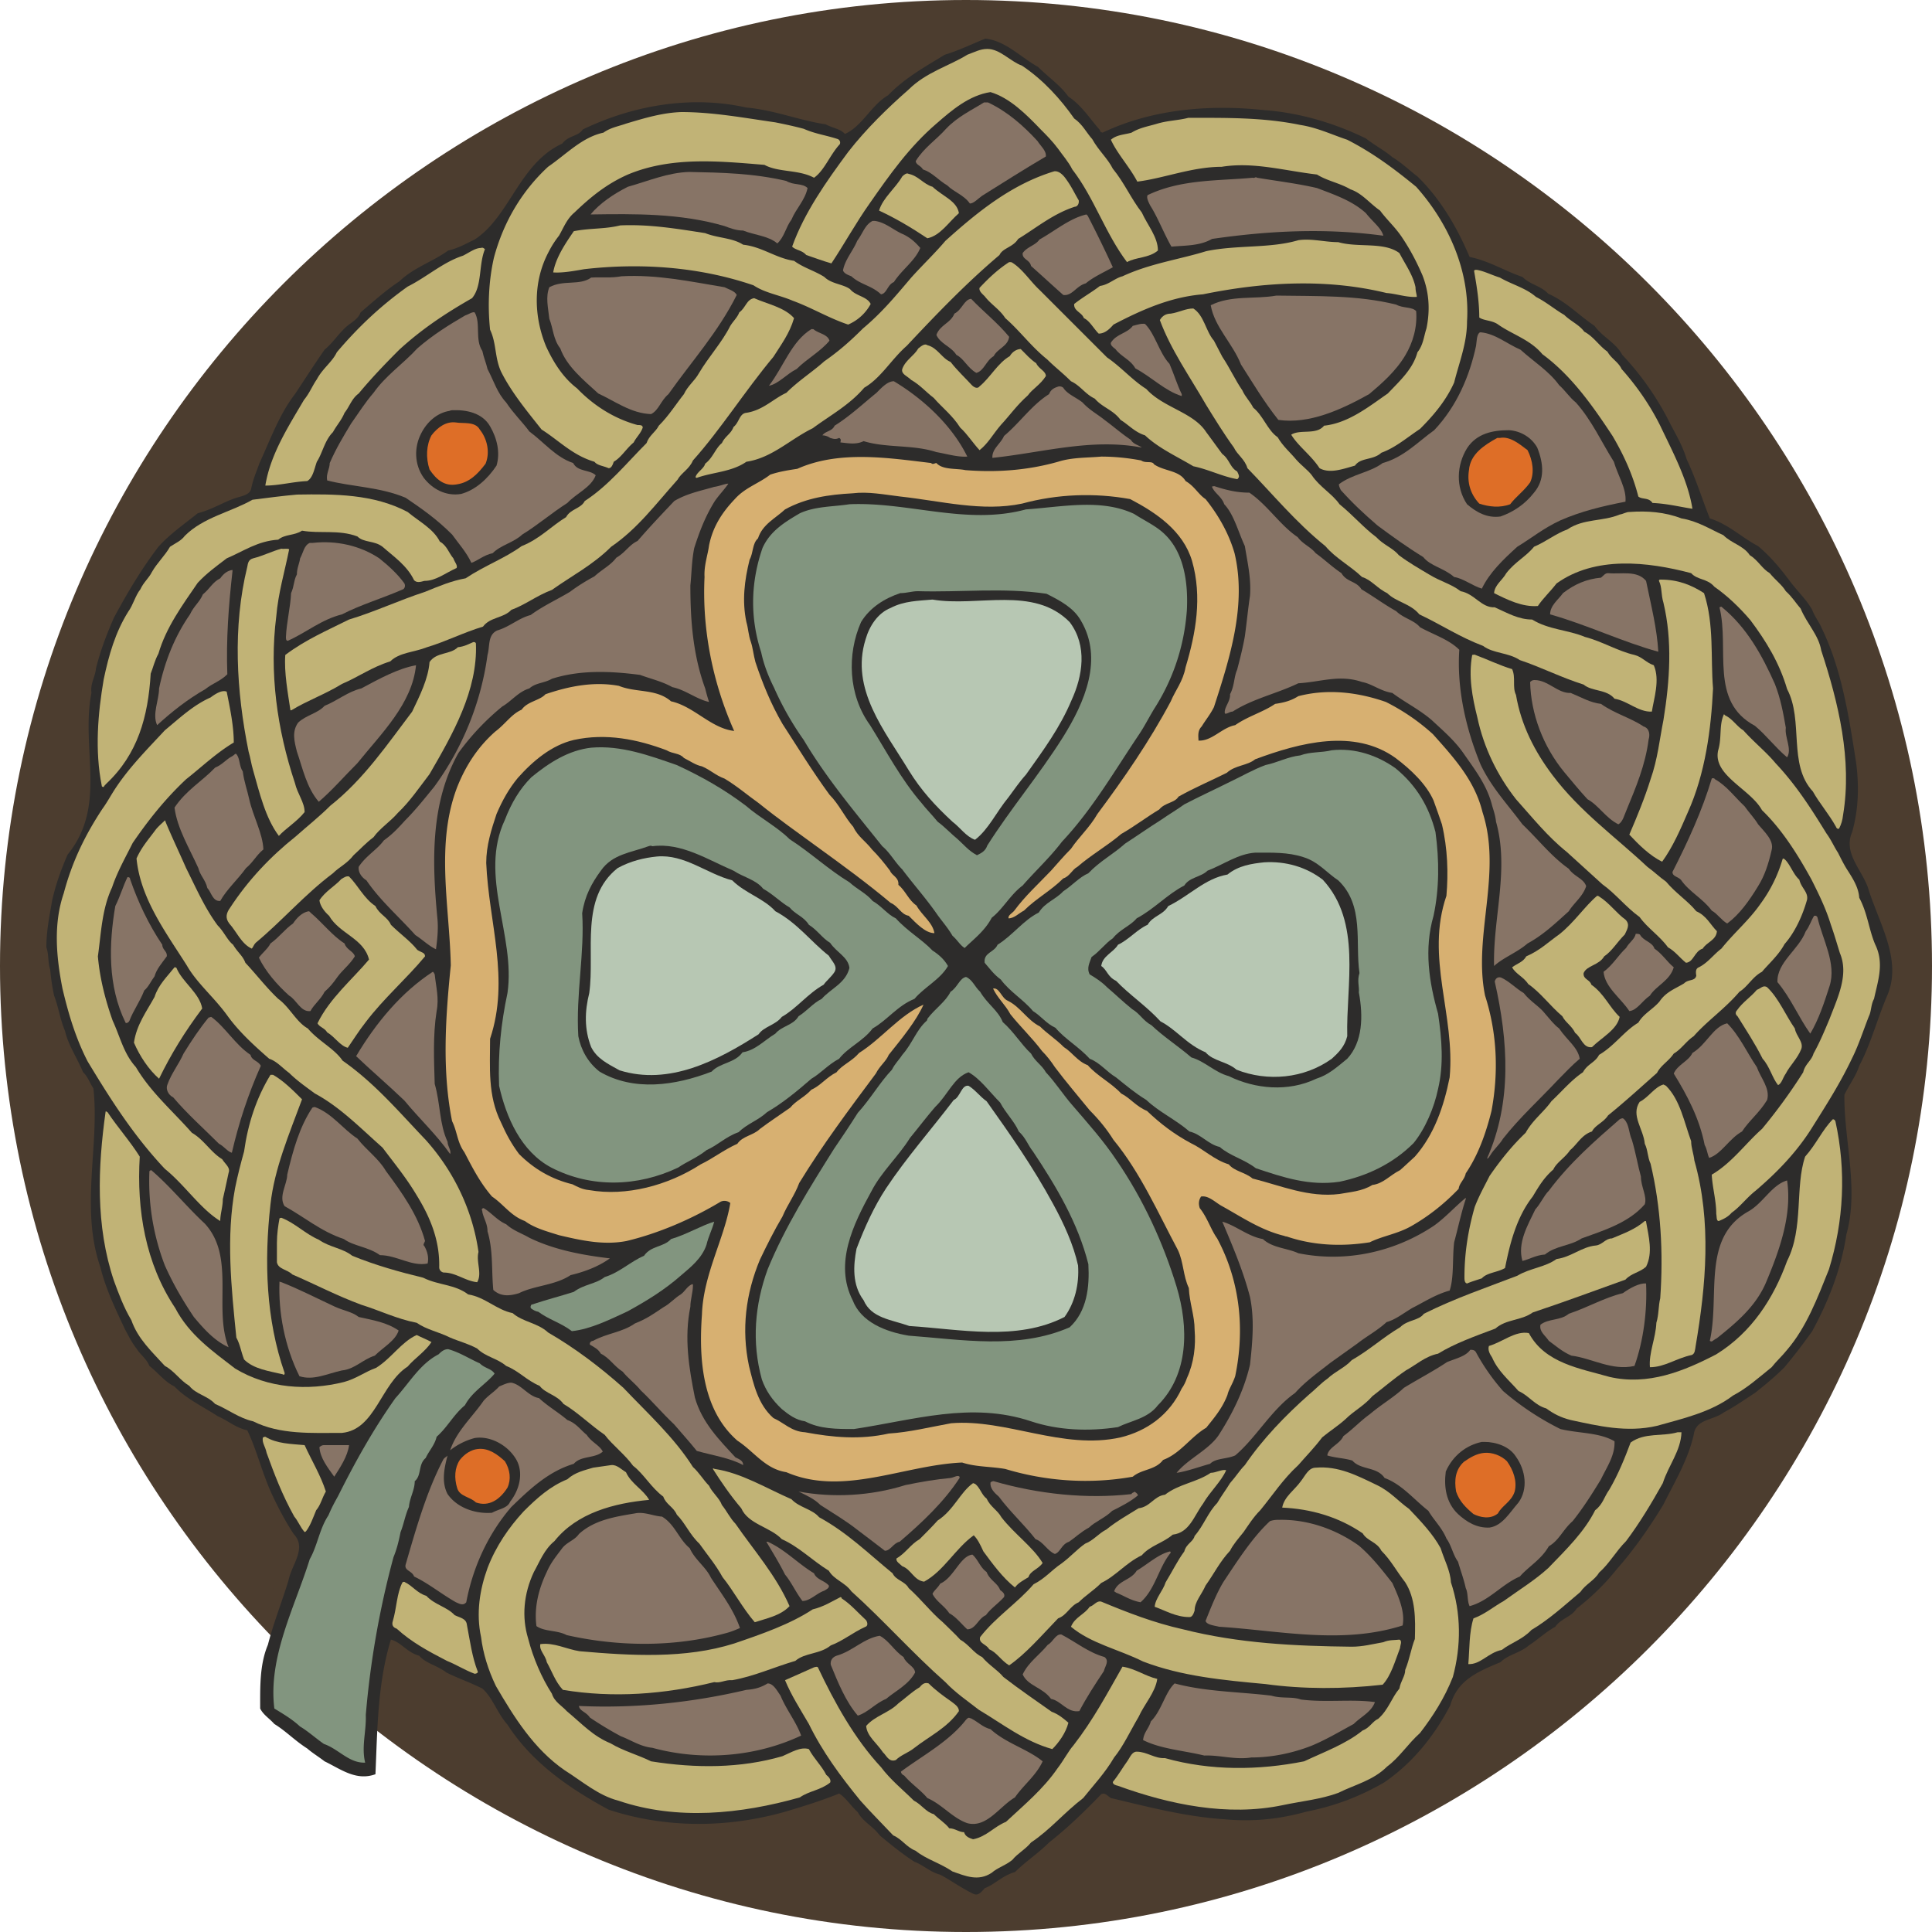<svg xmlns="http://www.w3.org/2000/svg" width="288" height="288" viewBox="0 0 216 216"><path d="M297.638 312.945c59.472 0 108 48.528 108 108s-48.528 108-108 108-108-48.528-108-108 48.528-108 108-108z" style="fill:#4c3d2f" transform="translate(-189.638 -312.945)"/><path d="M297.638 316.257c57.528 0 104.4 46.944 104.4 104.472 0 57.456-46.872 104.4-104.4 104.4-57.528 0-104.4-46.944-104.4-104.4 0-57.528 46.872-104.472 104.4-104.472z" style="fill:#4c3d2f" transform="translate(-189.638 -312.945)"/><path d="M299.798 317.265c2.232.216 3.96 2.088 5.904 3.168 1.152 1.152 2.448 2.016 3.384 3.312 1.512 1.008 2.376 2.448 3.528 3.744 0 .216.144.216.288.288 5.616-2.664 12.024-3.168 18.072-2.52 4.032.288 7.992 1.512 11.376 3.168 1.008.792 2.016 1.296 2.952 2.088 1.08.648 1.944 1.512 2.808 2.16 2.592 2.52 4.464 5.76 5.832 9 2.16.432 3.96 1.584 5.904 2.232.864.864 2.088 1.008 2.88 1.872 2.088.936 3.456 2.448 5.184 3.6.936 1.296 2.376 1.872 3.096 3.24a31.741 31.741 0 0 1 5.328 7.632c.72 1.368 1.44 2.592 1.872 4.032 1.08 2.304 1.728 4.464 2.592 6.624 2.088.648 3.6 2.16 5.4 3.096 1.44 1.224 2.448 2.448 3.528 3.888.864 1.152 1.872 2.088 2.52 3.24.288.792.792 1.368 1.08 2.088 2.232 4.608 3.024 9.864 3.816 14.904.36 2.664.288 5.328-.432 7.848-1.08 2.448 1.296 4.392 1.872 6.552 1.296 3.96 3.744 7.92 2.016 11.808-1.152 2.736-1.8 5.328-3.096 7.776-.36 1.152-1.152 2.16-1.656 3.24-.072 5.04 1.656 10.512.216 15.624-.576 3.888-2.016 7.488-3.816 10.8a65.464 65.464 0 0 1-3.096 4.032c-1.152 1.152-2.232 2.016-3.312 2.88-1.224.792-2.232 1.512-3.456 2.16-1.224.936-3.168.72-3.384 2.52-.648 2.808-2.088 5.184-3.384 7.776-1.512 2.52-3.384 5.184-5.184 7.2-1.368 1.728-2.88 3.168-4.536 4.464-.576.936-1.728 1.08-2.376 2.016-1.152.648-1.944 1.44-2.952 2.088-1.008.864-2.304 1.008-3.168 1.872-2.592 1.08-4.824 2.016-5.616 4.824-1.8 3.456-4.248 6.48-7.416 8.64-2.88 1.656-5.688 2.664-8.64 3.24-3.096.864-6.048 1.152-9.144.864-4.392-.288-8.496-1.368-12.744-2.376-.36-.216-.648-.648-1.08-.432-1.872 1.944-3.816 3.816-5.832 5.4-1.224 1.224-2.664 2.16-3.816 3.312-1.368.36-2.232 1.368-3.384 1.8-.36.432-.72.864-1.224.648-1.368-.648-2.52-1.512-3.744-2.16-1.152-.288-1.872-1.08-2.88-1.44-1.44-.936-2.664-1.944-3.888-2.952-.72-1.008-1.872-1.512-2.448-2.592-.792-.72-1.368-1.656-2.088-2.088-1.944.792-4.032 1.44-5.976 2.016-6.552 1.872-13.464 1.872-19.8-.216-4.392-2.376-8.568-5.256-11.304-9.504-1.152-1.296-1.656-3.024-2.808-4.032-1.44-.72-2.736-1.152-4.032-1.8-1.008-.792-2.304-1.008-3.024-1.872-1.368-.36-2.016-1.512-3.168-1.8-1.512 4.896-1.512 10.224-1.728 15.048-2.16.792-3.888-.576-5.688-1.44-.648-.504-1.368-.936-1.944-1.44-1.368-.864-2.376-1.944-3.672-2.736-.576-.648-1.224-1.008-1.584-1.728 0-2.376-.072-4.896.864-7.128.648-2.52 1.584-4.824 2.304-7.2.36-1.8 2.088-3.6.576-5.184-.936-1.44-1.656-2.808-2.304-4.176-1.152-2.376-1.8-5.184-2.88-7.416-1.296-.288-2.16-1.08-3.312-1.584-1.656-1.08-3.528-1.944-4.824-3.312-1.152-.576-1.8-1.512-2.808-2.304-.36-.864-1.008-1.224-1.44-1.944-.576-.72-.936-1.512-1.296-2.16-1.08-2.304-2.16-4.536-2.736-6.912-2.304-6.624-.072-13.68-.792-20.016-.432-.648-.648-1.368-1.152-1.8-.648-1.584-1.656-3.024-2.016-4.608-.576-1.368-.72-2.664-1.224-3.96a23.336 23.336 0 0 1-.432-2.88c-.288-.936-.144-1.728-.432-2.52 0-1.872.36-3.528.648-5.256.432-1.872 1.008-3.456 1.728-5.112 4.464-5.472 1.44-11.88 2.664-18.072-.144-1.08.432-1.8.504-2.736.504-2.016 1.224-3.888 2.016-5.688 1.512-2.808 3.096-5.472 4.968-7.92 1.296-1.44 2.88-2.52 4.392-3.744 1.656-.432 2.952-1.296 4.32-1.728.72-.216 1.512-.36 1.656-1.008.216-1.08.576-1.872.936-2.88 1.224-2.664 2.232-5.472 3.96-7.704 1.152-1.728 2.16-3.312 3.312-4.968.864-.72 1.368-1.512 2.088-2.232.72-.792 1.584-1.008 1.944-1.944 1.44-1.224 2.88-2.52 4.32-3.456 1.656-1.584 3.672-2.16 5.472-3.456 1.224-.288 2.016-.792 2.952-1.224 3.96-2.592 4.968-8.496 9.792-10.728.72-.936 1.8-.792 2.304-1.584 5.688-2.736 12.168-3.816 18.288-2.448 3.168.288 5.904 1.44 8.856 1.872.792.432 1.656.504 2.16 1.08 1.944-.864 2.952-3.24 4.824-4.32 1.872-1.944 4.104-3.168 6.336-4.536 1.656-.504 3.096-1.224 4.536-1.8z" style="fill:#2d2c2b" transform="translate(-189.638 -312.945)"/><path d="M300.014 318.417c1.44 0 2.52 1.368 3.888 1.872 2.376 1.584 4.32 3.744 5.832 5.904.936.648 1.368 1.584 2.016 2.304.72 1.296 1.728 2.16 2.304 3.312 1.296 1.584 2.016 3.312 3.24 4.896.648 1.44 1.8 2.736 1.8 4.248-1.008.864-2.448.72-3.456 1.296-2.448-3.24-3.672-7.2-6.12-10.368-.432-.864-1.08-1.584-1.584-2.304-.648-.864-1.296-1.512-1.872-2.088-1.728-1.8-3.528-3.6-5.688-4.248-2.376.36-4.32 2.016-6.048 3.528-3.024 2.592-5.256 5.76-7.416 8.856-1.584 2.232-2.88 4.608-4.32 6.768-1.008-.288-1.944-.648-2.808-.936-.504-.576-1.152-.504-1.584-.936 1.368-3.816 3.816-7.272 6.264-10.584 2.016-2.592 4.464-4.968 6.768-6.984 1.944-1.944 4.608-2.664 6.552-3.888.792-.288 1.44-.648 2.232-.648z" style="fill:#c1b376" transform="translate(-189.638 -312.945)"/><path d="M300.086 324.393c2.16 1.008 3.96 2.592 5.544 4.32.36.576 1.008 1.08.936 1.728-2.448 1.44-4.824 2.952-7.128 4.392-.504.36-.936.864-1.368.864-.648-.936-1.8-1.296-2.52-2.016-1.08-.648-1.656-1.44-2.736-1.8-.216-.432-.792-.504-.792-.936.936-1.512 2.304-2.376 3.384-3.6 1.296-1.368 2.88-2.088 4.248-2.952h.432z" style="fill:#877466" transform="translate(-189.638 -312.945)"/><path d="M265.814 325.473c3.528 0 6.984.648 10.512 1.152 1.08.216 2.088.432 3.168.72 1.296.576 2.52.72 3.816 1.152a.431.431 0 0 1 .216.576c-1.08 1.152-1.728 2.952-2.88 3.744-1.728-.936-3.96-.576-5.544-1.44-5.184-.432-10.44-.936-15.264 1.08-2.448 1.08-4.248 2.592-5.976 4.248-.864.72-1.224 1.728-1.728 2.592a10.623 10.623 0 0 0-1.152 1.8c-1.8 3.384-1.656 7.272-.288 10.584.864 1.872 1.944 3.528 3.456 4.68 1.8 1.872 4.104 3.384 6.768 4.104.288 0 .576 0 .576.288-.216.648-.72 1.08-1.008 1.656-.864.72-1.368 1.656-2.232 2.16-.144.432-.288.72-.576.72-.648-.288-1.224-.288-1.584-.72-2.448-.72-3.96-2.376-5.904-3.6-1.656-2.088-3.384-4.176-4.536-6.48-.72-1.584-.504-3.168-1.224-4.68-.288-2.736-.144-5.544.432-8.064 1.08-4.032 3.168-7.488 6.048-10.152 2.088-1.44 3.816-3.312 6.192-3.816.792-.576 1.728-.72 2.52-1.008 2.16-.648 4.104-1.224 6.192-1.296zm56.664.647c4.104 0 8.352-.071 12.528.793 1.872.288 3.528 1.08 5.256 1.656 2.952 1.512 5.328 3.312 7.704 5.256 3.6 4.032 6.048 9.432 5.688 15.048 0 2.448-.864 4.536-1.44 6.84-.936 2.088-2.376 3.744-3.816 5.184-1.512 1.008-2.736 2.088-4.32 2.664-.936.864-2.304.504-2.952 1.44-1.296.36-2.808.936-3.96.288-.936-1.44-2.376-2.448-3.168-3.744 1.008-.648 2.808.072 3.672-1.008 2.736-.288 5.04-2.16 7.128-3.6 1.368-1.44 2.808-2.736 3.312-4.608.648-.792.72-1.8 1.008-2.664.432-2.088.288-4.032-.432-5.904-.648-1.512-1.368-2.88-2.232-4.176-.792-1.224-1.728-2.016-2.52-3.096-1.152-.792-2.016-1.944-3.312-2.376-1.224-.72-2.592-.936-3.744-1.656-3.672-.432-7.128-1.44-10.656-.864-3.312 0-6.48 1.296-9.432 1.656-.864-1.656-2.232-3.096-2.952-4.68.648-.576 1.584-.576 2.304-.792.936-.576 1.944-.72 2.88-1.008 1.224-.36 2.376-.36 3.456-.648zm-14.976 5.977c.576-.072 1.08.504 1.368.936.576.792.936 1.584 1.368 2.304.072.36-.144.72-.432.72-2.448.792-4.32 2.376-6.336 3.6-.576.936-1.728 1.008-2.088 1.8-3.744 3.168-7.056 6.624-10.368 10.152-1.728 1.512-2.88 3.6-4.752 4.68-1.656 1.944-3.816 3.096-5.76 4.536-2.52 1.224-4.536 3.312-7.416 3.744-1.656 1.152-3.744 1.152-5.544 1.8-.072 0-.144-.072-.144-.072.144-.576.936-.936 1.08-1.512.864-.648 1.152-1.728 1.872-2.304.36-.792 1.008-1.008 1.296-1.8.648-.504.648-1.512 1.44-1.584 1.872-.288 3.024-1.584 4.464-2.232 1.368-1.368 2.88-2.304 4.248-3.528 1.656-1.152 2.952-2.304 4.32-3.672 2.16-1.8 3.744-3.744 5.4-5.688 1.296-1.44 2.664-2.736 3.816-4.104 3.6-3.24 7.416-6.336 12.168-7.776z" style="fill:#c1b376" transform="translate(-189.638 -312.945)"/><path d="M266.678 332.169c3.672.072 7.2.144 10.872 1.008.792.504 1.8.216 2.376.792-.288 1.368-1.296 2.304-1.8 3.528-.648.864-.792 1.944-1.584 2.664-1.008-.864-2.592-.936-3.816-1.44-.792 0-1.512-.288-2.088-.504-4.968-1.44-10.008-1.368-14.976-1.296 1.008-1.224 2.592-2.304 4.176-3.096 2.304-.648 4.464-1.584 6.84-1.656z" style="fill:#877466" transform="translate(-189.638 -312.945)"/><path d="M291.23 332.385c1.08.216 1.656 1.152 2.664 1.44 1.152 1.08 2.736 1.584 2.952 2.952-1.152 1.008-2.088 2.52-3.528 2.808-1.728-1.152-3.528-2.232-5.4-3.096.432-1.44 1.8-2.448 2.592-3.816.216-.216.504-.432.72-.288z" style="fill:#c1b376" transform="translate(-189.638 -312.945)"/><path d="M330.182 332.817c2.16.36 4.536.648 6.696 1.152 2.088.792 3.96 1.44 5.472 2.808.72.936 1.728 1.656 1.944 2.52-6.408-.864-12.672-.576-19.152.36-1.368.792-2.952.72-4.536.864-.864-1.512-1.512-3.24-2.376-4.608-.216-.432-.432-.864-.288-1.152 3.744-1.8 7.92-1.584 11.736-1.944.288.072.288-.144.504 0zm-18.936 4.248a139.816 139.816 0 0 1 2.808 5.76c-1.152.648-2.16 1.08-3.024 1.8-1.08.288-1.512 1.44-2.52 1.296-1.296-1.152-2.304-2.088-3.6-3.24-.144-.72-1.008-.72-.936-1.44.504-.72 1.44-.864 1.872-1.512 1.8-1.008 3.384-2.376 5.256-2.808l.144.144zm-23.832.575c1.224.145 2.16 1.08 3.24 1.513.864.432 1.368.936 1.872 1.512-.576 1.44-2.016 2.376-2.952 3.816-.72.288-.792 1.296-1.44 1.368-1.08-1.008-2.304-1.08-3.312-2.016-.36-.144-.792-.288-.936-.648.216-1.224 1.152-2.232 1.584-3.312.648-.864.864-1.8 1.728-2.232h.216z" style="fill:#877466" transform="translate(-189.638 -312.945)"/><path d="M258.974 338.145c3.24-.144 6.264.36 9.504.864 1.44.576 3.024.504 4.248 1.296 2.088.216 3.672 1.512 5.688 1.8 1.08.792 2.232 1.08 3.384 1.8.792.792 2.088.792 2.88 1.368.648.792 1.872.792 2.304 1.656a5.19 5.19 0 0 1-2.52 2.304c-2.16-.72-4.032-1.872-6.192-2.664-1.512-.648-3.096-.864-4.392-1.728-6.12-2.088-12.672-2.52-18.936-1.8-1.224.216-2.448.432-3.456.36.288-1.656 1.368-3.24 2.304-4.608 1.8-.36 3.456-.216 5.184-.648zm75.816 1.655c1.512-.215 2.952.217 4.464.217 2.232.648 5.112-.072 6.84 1.224.72 1.368 1.512 2.448 1.8 3.816 0 .504.144.792.144 1.08-1.152.072-2.304-.36-3.384-.432-6.768-1.656-13.824-1.224-20.52.144-3.6.288-6.84 1.728-10.008 3.384-.504.576-1.008 1.008-1.656 1.008-.576-.576-1.008-1.44-1.656-1.728-.216-.648-1.152-.792-1.08-1.584 1.008-.792 1.944-1.296 2.88-2.016 1.008-.144 1.656-.864 2.52-1.08 3.096-1.44 6.336-1.872 9.36-2.808 3.456-.72 7.128-.288 10.296-1.224zm-91.368.865c.144-.072.288 0 .432.144-.72 1.728-.288 4.104-1.44 5.472-3.024 1.728-5.616 3.456-8.136 5.76-1.584 1.584-3.168 3.24-4.536 4.896-.792.576-1.008 1.44-1.584 2.16-.36.864-.864 1.368-1.296 2.16-.936.936-1.152 2.304-1.8 3.312-.288.792-.432 1.8-1.08 2.16-1.584.072-3.168.504-4.68.504.576-3.528 2.592-6.624 4.32-9.576.648-.792.936-1.584 1.44-2.304.648-1.224 1.728-1.944 2.232-3.024 2.376-2.808 4.896-5.184 7.92-7.344 2.16-1.08 3.96-2.736 6.192-3.456.72-.36 1.368-.864 2.016-.864zm59.4 1.655c1.152.72 2.016 2.089 3.024 3.025l7.56 7.56c1.584 1.08 2.88 2.592 4.392 3.528 1.872 2.088 5.256 2.592 6.696 4.824.648.864 1.152 1.584 1.8 2.448.792.576.864 1.512 1.656 1.944.144.288.288.576.144.72-.072.144-.144.144-.144.144-1.656-.288-3.168-1.08-4.896-1.44-1.8-1.08-3.888-2.016-5.4-3.456-1.152-.36-1.8-1.152-2.736-1.728-.864-1.152-2.016-1.368-2.88-2.376-1.08-.504-1.584-1.44-2.664-1.944-.936-.936-1.8-1.584-2.664-2.448-1.8-1.44-3.024-3.168-4.68-4.608-.648-1.008-1.584-1.512-2.304-2.448-.288-.288-.648-.576-.576-.936 1.08-1.152 2.088-2.088 3.312-2.88.144 0 .288 0 .36.072zm51.912.793c.864.144 1.656.576 2.592.864 1.368.792 2.88 1.152 4.032 2.16 1.152.576 2.16 1.44 3.168 2.016.72.72 1.656 1.08 2.232 1.872 1.08.576 1.656 1.584 2.592 2.232.432.792 1.224 1.152 1.584 1.944 1.728 1.944 3.168 4.032 4.32 6.336 1.44 3.024 3.096 6.12 3.6 9.288-1.44-.216-2.808-.576-4.464-.648-.432-.648-1.152-.36-1.584-.72-.648-2.52-1.656-4.68-2.88-6.768-2.232-3.384-4.608-6.768-7.848-9.144-1.368-1.656-3.456-2.232-5.04-3.384-.72-.432-1.512-.36-2.016-.72 0-1.8-.288-3.528-.576-5.184 0-.144.144-.144.288-.144z" style="fill:#c1b376" transform="translate(-189.638 -312.945)"/><path d="M259.118 343.833c3.96-.216 7.632.576 11.52 1.224.576.288 1.152.432 1.368.864-2.088 4.176-5.04 7.416-7.632 11.088-.864.72-1.08 1.8-1.944 2.232-2.232-.072-4.032-1.44-5.904-2.304-1.656-1.512-3.528-3.024-4.248-5.04-.792-1.008-.792-2.232-1.224-3.312-.144-1.296-.432-2.448 0-3.528 1.584-.864 3.384-.144 4.68-1.08 1.224-.072 2.232.072 3.384-.144zm73.224 2.16c4.464.072 9.072-.072 13.392 1.008.792.432 1.728.216 2.232.72.144 1.8-.36 3.528-1.224 4.968-1.08 1.8-2.664 3.168-4.032 4.32-3.096 1.728-6.696 3.384-10.152 2.88-1.656-2.088-2.88-4.176-4.176-6.192-.936-2.376-2.952-4.176-3.384-6.624 2.304-1.152 4.896-.648 7.344-1.08z" style="fill:#877466" transform="translate(-189.638 -312.945)"/><path d="M273.95 346.28c1.44.649 3.384 1.009 4.464 2.233-.504 1.728-1.44 2.952-2.304 4.32-3.24 3.888-5.904 8.136-9 11.592-.432 1.008-1.296 1.368-1.728 2.16-2.448 2.736-4.464 5.472-7.416 7.488-2.016 2.016-4.392 3.24-6.624 4.824-1.728.648-2.952 1.656-4.536 2.232-.864.936-2.376.792-3.168 1.872-2.16.648-4.104 1.656-6.264 2.304-1.44.576-3.096.576-4.104 1.584-2.088.648-3.528 1.728-5.4 2.52-1.872 1.152-3.888 1.872-5.544 2.88-.072.072-.216.072-.216.072-.288-1.944-.72-4.248-.576-6.192 2.304-1.728 4.68-2.736 7.128-3.96 2.88-.864 5.616-2.16 8.496-3.096 1.584-.648 2.952-1.224 4.536-1.512 2.16-1.44 4.392-2.232 6.264-3.6 2.016-.792 3.312-2.232 4.968-3.24.504-.936 1.656-.936 2.088-1.8 2.664-1.728 4.68-4.248 6.912-6.48.288-.864 1.008-1.224 1.368-1.944 1.152-1.152 1.944-2.448 2.808-3.528.432-.936 1.224-1.512 1.656-2.304 1.152-1.944 2.592-3.456 3.528-5.328.36-.576.792-.936 1.008-1.512.72-.504.792-1.44 1.656-1.584z" style="fill:#c1b376" transform="translate(-189.638 -312.945)"/><path d="M298.214 346.353c1.368 1.44 2.952 2.664 4.248 4.248-.144 1.08-1.296 1.296-1.728 2.16-.864.504-1.08 1.656-1.944 1.872-1.008-.576-1.368-1.584-2.232-2.016-.576-.936-1.8-1.224-2.232-2.232.432-1.152 1.584-1.296 2.016-2.376.864-.432 1.08-1.584 1.872-1.656z" style="fill:#877466" transform="translate(-189.638 -312.945)"/><path d="M323.054 347.433c1.224.792 1.368 2.52 2.304 3.6.36.72.648 1.224.936 1.8.864 1.296 1.44 2.592 2.232 3.744.36.792.864 1.224 1.224 1.944 1.152.936 1.584 2.52 2.736 3.312.576 1.008 1.44 1.728 2.088 2.52.576.648 1.296 1.152 1.728 1.728.864 1.296 2.304 2.088 3.096 3.24 1.512 1.224 2.736 2.664 4.104 3.672.792.864 1.872 1.224 2.52 2.016 1.152.864 2.304 1.512 3.384 2.16 1.296.792 2.52 1.08 3.528 1.872 1.584.288 2.304 1.872 3.816 1.8 1.44.648 2.664 1.368 4.176 1.368 1.872 1.152 4.032 1.152 5.904 1.944 1.944.504 3.672 1.584 5.544 2.016.864.216 1.296.864 2.16 1.152.72 1.656 0 3.744-.216 5.184-1.512.072-2.736-1.224-4.176-1.44-.864-1.08-2.52-.792-3.456-1.584-2.52-.792-4.752-1.944-7.128-2.736-1.296-.864-2.952-.72-4.104-1.584-2.664-1.008-4.68-2.376-7.128-3.528-1.008-1.224-2.592-1.368-3.6-2.376-1.08-.504-1.8-1.512-2.808-1.8-1.368-1.296-2.952-2.088-4.104-3.456-3.312-2.664-5.904-5.832-8.712-8.712-.288-1.008-1.152-1.512-1.512-2.304-1.152-1.584-2.16-3.24-3.096-4.752-1.872-3.24-3.96-6.192-5.184-9.504.288-.504.72-.72 1.224-.72.936-.144 1.656-.576 2.52-.576z" style="fill:#c1b376" transform="translate(-189.638 -312.945)"/><path d="M242.702 347.865c.72 1.224 0 3.024.864 4.32.144.72.432 1.368.576 2.016.72 1.368 1.08 2.664 2.088 3.744.864 1.296 1.8 2.16 2.592 3.24 1.656 1.224 2.952 2.88 4.896 3.528.504 1.008 1.872.72 2.52 1.368-.504 1.368-2.16 2.016-3.168 3.096-1.8 1.152-3.384 2.52-5.04 3.528-1.008.936-2.376 1.152-3.312 2.088-1.008.216-1.584.792-2.376 1.08-.576-1.224-1.44-2.16-2.16-3.168-1.728-1.728-3.384-2.88-5.184-4.104-2.88-1.224-6.048-1.224-8.784-1.944-.144-.72.288-1.296.288-1.944.72-1.656 1.512-2.952 2.376-4.392.864-1.224 1.584-2.376 2.52-3.456 1.368-1.944 3.312-3.24 4.896-4.968 1.728-1.512 3.6-2.664 5.328-3.672.432-.144.792-.432 1.08-.36zm74.952 1.295c1.152 1.153 1.584 3.24 2.736 4.465.504 1.152.864 2.376 1.368 3.384v.216c-1.872-.576-3.312-2.088-5.184-3.096-.576-1.008-1.584-1.296-2.232-2.16-.288-.216-.576-.432-.504-.72.648-1.008 1.8-1.008 2.448-1.872.576-.144.936-.288 1.368-.216zm-37.008.649c.576.432 1.512.504 1.728 1.224-1.008 1.224-2.52 2.016-3.672 3.168-1.152.576-2.016 1.656-3.096 1.872 1.656-2.16 2.52-4.968 4.752-6.336.144 0 .288 0 .288.072zm74.52.288c1.656.144 2.952 1.296 4.464 1.944 1.512 1.368 3.168 2.376 4.32 3.96.72.648 1.152 1.368 1.872 1.944 1.8 2.016 2.88 4.464 4.248 6.624.432 1.512 1.44 3.024 1.296 4.464-2.592.504-4.968 1.08-7.272 2.088-1.872.864-3.168 1.944-4.824 2.952-1.584 1.44-3.096 2.88-3.96 4.68-1.008-.288-2.088-1.152-3.096-1.296-1.152-1.008-2.664-1.224-3.456-2.232-1.872-1.152-3.456-2.304-5.112-3.528-1.584-1.368-2.808-2.52-4.104-3.96-.144-.288-.216-.504-.216-.648 1.512-1.152 3.456-1.296 4.896-2.376 2.376-.648 4.032-2.448 5.76-3.672 2.52-2.664 3.96-6.048 4.68-9.432.072-.504.072-1.08.288-1.368.072-.144.216-.144.216-.144z" style="fill:#877466" transform="translate(-189.638 -312.945)"/><path d="M293.318 351.537c1.152.288 1.584 1.44 2.592 1.872.792 1.008 1.656 1.8 2.376 2.592.288.288.648.432.864.144 1.224-1.008 2.016-2.592 3.384-3.384.288-.504.792-.792 1.224-.792.576.576 1.08 1.152 1.728 1.584.288.648 1.08.864 1.08 1.44-.648 1.008-1.512 1.44-2.016 2.16-1.224 1.08-2.016 2.232-3.024 3.312-.864 1.008-1.44 2.088-2.376 2.808-.792-.864-1.368-1.8-2.16-2.52-.864-1.368-2.016-2.232-2.952-3.312-.936-.72-1.512-1.44-2.52-2.016-.432-.432-1.152-.648-1.008-1.224.36-1.008 1.296-1.44 1.8-2.304.36-.288.72-.576 1.008-.36z" style="fill:#c1b376" transform="translate(-189.638 -312.945)"/><path d="M289.574 355.569c3.24 1.944 6.48 4.896 8.208 8.424-1.08.072-2.232-.288-3.456-.504-2.664-.864-5.544-.432-8.136-1.224-.864.432-1.8.216-2.592.144 0-.144.144-.36-.144-.504-.432.216-.72.072-1.008 0a1.534 1.534 0 0 0-.864-.288c.36-.504 1.08-.432 1.368-1.08 1.728-1.08 3.168-2.448 4.68-3.672.576-.576 1.224-1.296 1.944-1.296zm18.936.72c.432.72 1.44 1.08 2.16 1.656.792.864 1.656 1.296 2.448 1.944 1.08.792 1.872 1.512 2.952 2.232.288.504.864.576 1.224.864-5.616-1.08-11.16.576-16.704 1.152-.072-1.008.936-1.584 1.296-2.448 1.8-1.512 3.096-3.456 5.04-4.68.216-.576.648-.72 1.08-.864.216 0 .288 0 .504.144z" style="fill:#877466" transform="translate(-189.638 -312.945)"/><path d="M240.182 358.809c1.584-.072 3.384.288 4.248 1.8.792 1.368 1.152 2.952.72 4.392-1.008 1.512-2.376 2.736-3.96 3.168-1.728.288-3.24-.576-4.176-1.8-1.08-1.512-1.08-3.456-.288-4.968.648-1.296 1.8-2.304 3.168-2.52.144-.072.288-.072.288-.072z" style="fill:#2d2c2b" transform="translate(-189.638 -312.945)"/><path d="M240.614 360.177c.792.144 2.16-.144 2.664.792.864 1.08 1.152 2.592.648 3.816-.864 1.152-1.8 2.088-3.168 2.304-1.44.288-2.376-.576-3.096-1.656-.432-1.296-.36-2.736.216-3.816.72-.936 1.656-1.584 2.736-1.44z" style="fill:#de6e27" transform="translate(-189.638 -312.945)"/><path d="M358.334 361.04c1.296.073 2.52.793 3.168 1.945.72 1.8.864 3.6-.36 5.04-1.008 1.296-2.304 2.16-3.744 2.664-1.512.216-2.736-.504-3.744-1.368-1.296-1.944-1.152-4.392 0-6.264 1.08-1.656 2.88-2.016 4.68-2.016z" style="fill:#2d2c2b" transform="translate(-189.638 -312.945)"/><path d="M357.326 361.905c1.152-.216 2.232.72 3.096 1.368.576 1.152.792 2.52.288 3.6-.72 1.008-1.584 1.584-2.232 2.448-1.152.432-2.376.288-3.456-.072-1.008-1.08-1.368-2.376-1.152-3.744.144-1.8 1.728-2.808 3.168-3.6h.288z" style="fill:#de6e27" transform="translate(-189.638 -312.945)"/><path d="M312.758 363.993c1.44 0 2.952.144 4.464.432.504.36 1.224 0 1.44.432 1.152.792 2.808.648 3.528 1.872 1.008.576 1.44 1.512 2.232 2.016 1.44 1.8 2.592 3.816 3.24 6.048 1.368 5.76-.504 11.664-2.304 17.208-.432.864-.936 1.44-1.368 2.16-.504.504-.36 1.152-.36 1.584 1.512.072 2.592-1.44 4.104-1.728 1.44-1.008 3.096-1.44 4.464-2.376 1.008-.144 1.8-.36 2.592-.864 3.312-.864 6.696-.432 9.792.648a23.347 23.347 0 0 1 5.256 3.6c2.376 2.664 4.68 5.184 5.544 8.712 2.232 6.84-1.08 13.824.288 20.52 1.368 4.248 1.512 8.64.72 12.888-.648 2.592-1.512 4.968-2.88 6.984-.144.72-.72 1.08-.792 1.728-1.584 1.656-3.312 3.024-5.184 4.104-1.584.936-3.312 1.152-4.752 1.872-3.168.504-6.336.36-9.288-.648-.144 0-.288-.072-.288-.072-2.664-.648-4.824-2.16-7.056-3.384-.72-.432-1.44-1.152-2.232-1.008-.288.432-.288.864-.144 1.296.864 1.08 1.224 2.376 1.944 3.384 2.592 4.824 3.096 10.224 2.016 15.408-.288.864-.72 1.44-.864 2.088-.576 1.512-1.512 2.592-2.376 3.672-1.728 1.008-2.88 2.88-4.824 3.6-.864 1.152-2.376 1.008-3.384 1.872-4.824.864-9.72.504-14.256-.864-1.656-.288-3.312-.216-4.824-.72-6.552.288-13.32 3.816-19.656 1.08-2.376-.36-3.6-2.304-5.472-3.528-3.96-3.456-4.32-9.216-3.96-14.112.144-4.464 2.52-8.496 3.168-12.456a1.017 1.017 0 0 0-1.08-.144c-3.24 1.944-6.912 3.528-10.512 4.392-2.592.504-5.112-.072-7.56-.648-1.368-.432-2.736-.792-3.816-1.584-1.584-.576-2.376-1.872-3.672-2.736-1.368-1.584-2.232-3.312-3.096-4.968-.792-1.08-.792-2.304-1.368-3.456-1.152-5.76-.72-11.736-.144-17.424-.144-6.696-1.728-13.536.72-19.944 1.008-2.52 2.376-4.536 4.248-6.192 1.152-.864 1.8-1.944 2.952-2.448.648-.936 2.016-1.008 2.664-1.728 2.736-.936 5.472-1.44 8.208-.936 1.944.792 4.176.288 5.832 1.728 2.592.576 4.464 3.024 7.056 3.312-2.376-5.328-3.6-11.304-3.312-17.208-.072-1.296.36-2.448.504-3.528.432-2.16 1.512-3.744 2.88-5.184 1.152-1.296 2.664-1.728 3.96-2.736 1.08-.36 2.088-.504 3.024-.648 4.68-2.088 10.152-1.224 14.976-.648.144.216.432 0 .576 0 .72.792 2.232.576 3.24.792 3.6.288 7.056 0 10.368-.936 1.584-.504 3.24-.432 4.824-.576z" style="fill:#d7b071" transform="translate(-189.638 -312.945)"/><path d="M271.07 367.017c-.432.648-1.008 1.224-1.512 1.944-1.08 1.728-1.728 3.456-2.304 5.256-.288 1.44-.288 2.808-.432 4.176 0 3.888.288 7.776 1.656 11.52.144.576.288 1.08.432 1.512-1.368-.288-2.664-1.368-4.104-1.656-1.152-.648-2.448-.936-3.6-1.368-3.312-.432-6.696-.576-9.864.432-.864.504-1.8.432-2.52 1.08-1.224.36-2.016 1.44-3.024 2.016a27.596 27.596 0 0 0-4.896 5.184c-3.168 5.616-2.952 12.24-2.376 18.36.144 1.296 0 2.52-.144 3.6-.792-.36-1.512-1.08-2.304-1.584-1.872-2.088-3.96-3.888-5.472-6.12-.576-.36-.936-.936-.864-1.512.792-1.224 2.088-1.944 2.808-2.952 1.008-.72 1.656-1.44 2.376-2.232 1.224-1.224 2.232-2.52 3.24-3.744 3.168-4.32 5.256-9.432 5.976-14.76.288-1.008 0-2.232 1.08-2.736 1.44-.432 2.376-1.368 3.744-1.728 1.368-1.008 2.952-1.728 4.392-2.592.864-.648 1.8-1.224 2.736-1.728.864-.792 1.8-1.224 2.448-2.088 1.008-.576 1.44-1.44 2.376-1.872 1.368-1.584 2.808-3.096 4.104-4.464 1.44-.864 3.024-1.152 4.464-1.584.576-.072 1.224-.36 1.584-.36zm54.36.288c1.296.432 2.52.72 3.888.72 2.016 1.368 3.456 3.672 5.4 4.968.576.792 1.44 1.08 2.016 1.8 1.008.72 1.8 1.512 2.88 2.232.576 1.008 1.656.864 2.232 1.8 1.44.864 2.592 1.728 3.888 2.448.792.792 2.016 1.008 2.664 1.8 1.584.864 3.24 1.368 4.392 2.52-.288 4.32.72 8.784 2.376 12.816 1.224 2.592 3.024 4.464 4.68 6.696 1.872 1.8 3.24 3.6 5.184 4.968.576.864 1.656 1.08 1.944 1.944-.36 1.152-1.368 1.872-1.944 2.808-1.512 1.368-2.88 2.664-4.608 3.6-1.152 1.008-2.736 1.584-3.744 2.52-.144-5.328 1.728-10.8.216-16.128-.072-.72-.288-1.296-.432-1.8-.576-2.304-1.944-4.032-3.24-5.904-1.008-1.44-2.376-2.592-3.528-3.672-1.44-1.224-2.952-1.944-4.392-3.024-1.368-.216-2.232-1.008-3.384-1.224-2.52-.864-4.608 0-7.128.144-2.376 1.152-5.112 1.728-7.344 3.168-.36 0-.576.288-.864.216-.144-.648.648-1.368.576-2.16.504-.936.432-1.944.792-2.736.36-1.368.648-2.52.864-3.744.216-1.584.36-3.096.576-4.536.144-1.944-.288-3.744-.576-5.544-.792-1.728-1.224-3.528-2.304-4.68-.288-.864-1.08-1.224-1.368-1.944 0-.072.216-.072.288-.072z" style="fill:#877466" transform="translate(-189.638 -312.945)"/><path d="M284.966 368.097c1.728-.216 3.528.144 5.328.36 4.608.504 9.144 1.728 13.608.792 3.96-1.08 8.136-1.224 12.096-.504 2.88 1.512 5.904 3.528 6.912 6.912 1.152 4.032.432 8.064-.72 11.88-.288 1.584-1.152 2.592-1.656 3.816-2.376 4.464-5.256 8.64-8.208 12.6-.864 1.512-2.088 2.592-2.952 3.888-.864.864-1.512 1.656-2.232 2.448-1.44 1.512-2.88 2.808-4.104 4.464-.216.288-.72.504-.648.864.648 0 1.152-.576 1.728-.864 1.368-1.368 3.024-2.232 4.392-3.6.72-.216 1.008-1.008 1.584-1.296 1.584-1.368 3.384-2.376 4.896-3.672 1.512-.864 2.808-1.872 4.248-2.736.648-.792 1.728-.72 2.16-1.44 1.8-1.008 3.672-1.8 5.4-2.664.936-.864 2.304-.792 3.168-1.512 5.04-1.872 11.088-3.456 15.696-.144 1.728 1.296 3.456 2.952 4.248 4.752.36 1.008.648 1.8.936 2.664.648 2.736.72 5.472.504 7.992-2.376 6.912 1.008 13.32.36 20.304-.648 3.24-1.728 6.408-3.888 8.856-.72.648-1.152 1.08-1.656 1.512-1.152.576-1.872 1.512-3.096 1.656-1.152.72-2.52.792-3.672 1.008-3.456.432-6.552-.936-9.72-1.728-.864-.72-2.016-.792-2.664-1.584-1.656-.504-2.736-1.656-4.248-2.376-1.872-1.008-3.384-2.16-4.896-3.6-1.224-.504-1.872-1.44-2.88-1.944-1.152-1.224-2.664-1.944-3.744-3.168-1.152-.432-1.728-1.44-2.664-2.016-.936-.936-1.872-1.512-2.664-2.304-1.44-.72-2.16-2.16-3.6-2.88-.72-.288-.936-1.512-1.656-1.368.504 1.08 1.368 1.8 1.944 2.88 1.152 1.44 2.448 2.664 3.528 4.104.576.576 1.008 1.152 1.44 1.8 1.296 1.728 2.664 3.312 3.888 4.824 1.08 1.08 1.944 2.16 2.664 3.312 3.024 3.672 4.968 8.136 7.2 12.312.648 1.368.576 2.88 1.224 4.248.072 1.656.648 3.096.648 4.68.144 1.8-.072 3.672-.864 5.4-.144.432-.36.864-.576 1.152-1.368 2.952-3.888 4.752-6.84 5.472-6.48 1.44-12.744-2.088-18.936-1.584-2.376.432-4.68 1.008-6.984 1.152-3.24.72-6.264.432-9.36-.144-1.512-.072-2.376-1.08-3.528-1.584-1.728-1.512-2.232-3.816-2.736-5.832-.864-4.104-.36-8.064 1.224-11.88.792-1.656 1.584-3.24 2.52-4.824.576-1.368 1.368-2.376 1.872-3.744 2.592-4.248 5.616-8.28 8.568-12.24.432-.864 1.152-1.368 1.44-2.088 1.44-1.8 3.096-3.816 3.888-5.616-2.736 1.224-4.68 3.816-7.2 5.4-.792.936-1.944 1.368-2.52 2.16-1.152.576-1.8 1.512-2.808 1.944-.792.864-1.728 1.224-2.376 2.016-1.224.864-2.232 1.512-3.384 2.376-.72.72-1.944.792-2.52 1.656-1.584.72-2.736 1.656-4.104 2.304-3.672 2.376-8.352 3.6-12.456 2.88-.792-.072-1.296-.36-1.872-.648-2.376-.576-4.32-1.728-5.976-3.384-.864-1.152-1.44-2.232-2.016-3.528-1.512-3.024-1.224-6.192-1.224-9.36 2.232-6.696-.144-12.96-.432-19.656 0-1.944.576-3.744 1.152-5.472.648-1.512 1.368-2.808 2.376-4.032 1.728-1.944 3.816-3.672 6.264-4.248 3.6-.792 7.128-.072 10.368 1.152.72.432 1.44.288 1.944.864.72.36 1.296.792 2.016.936 1.008.432 1.512 1.008 2.52 1.368 1.44.864 2.592 1.872 3.816 2.736 2.232 1.8 4.392 3.312 6.552 4.896 2.88 2.088 5.544 4.032 8.208 6.264.864.36 1.152 1.296 2.016 1.44.864.864 1.872 1.944 2.88 1.944-.216-1.224-1.368-1.944-2.016-3.096-.864-.576-1.224-1.656-2.016-2.304.072-.864-.72-1.008-.936-1.584-.648-.864-1.296-1.656-2.016-2.376-.72-.936-1.584-1.44-2.088-2.52-1.008-1.152-1.584-2.52-2.664-3.6-1.944-2.664-3.528-5.256-5.256-7.92-1.296-2.232-2.232-4.536-3.024-6.912-.216-.792-.288-1.584-.504-2.232-.288-.792-.288-1.512-.504-2.232-.504-2.376-.216-4.68.36-6.984.432-.792.288-1.8.936-2.376.504-1.584 1.944-2.232 3.024-3.24 2.376-1.296 4.896-1.656 7.56-1.8z" style="fill:#2d2c2b" transform="translate(-189.638 -312.945)"/><path d="M222.83 368.24c4.248-.071 8.568-.071 12.384 1.945 1.296 1.08 2.88 1.872 3.6 3.312.792.432 1.008 1.296 1.512 1.872.144.432.504.792.36 1.08-1.296.576-2.304 1.44-3.6 1.44-.504.144-.864.216-1.152-.072-.792-1.656-2.304-2.664-3.528-3.744-.936-.72-2.088-.432-2.808-1.152-2.088-.792-4.248-.288-6.192-.648-.864.576-1.872.36-2.664 1.008-2.304.144-3.888 1.296-5.76 2.088-1.224.936-2.232 1.656-3.24 2.736-1.728 2.52-3.528 4.968-4.392 7.92-.432.792-.576 1.512-.864 2.232-.288 4.824-1.44 9-4.968 12.312-.144.144-.216.216-.288.36-.072 0-.216 0-.216-.144-.792-3.96-.432-8.064.216-11.88.576-2.736 1.296-5.256 2.736-7.56.576-.792.792-1.8 1.368-2.52.36-.792.936-1.224 1.296-1.944.576-1.008 1.44-1.8 2.016-2.808.648-.432 1.224-.648 1.656-1.224 2.088-2.088 5.184-2.664 7.56-4.032 1.728-.216 3.312-.432 4.968-.576z" style="fill:#c1b376" transform="translate(-189.638 -312.945)"/><path d="M284.606 369.32c6.624-.287 13.104 2.377 19.728.577 4.104-.288 8.424-1.224 12.096.504 1.224.792 2.52 1.368 3.456 2.304 2.16 2.088 2.592 5.472 2.448 8.424-.288 4.104-1.584 7.848-3.672 11.088-.648 1.08-1.08 1.944-1.656 2.808-2.808 4.176-5.256 8.424-8.64 12.024-1.368 1.8-2.952 3.24-4.392 4.896-1.368 1.008-2.232 2.664-3.456 3.6-.792 1.512-2.088 2.448-3.024 3.384-.504-.288-.792-.864-1.368-1.368-.504-.864-1.08-1.512-1.656-2.304-1.296-1.872-2.664-3.384-3.96-5.112-.864-.864-1.368-1.872-2.232-2.592-3.168-3.96-6.264-7.632-8.784-11.88a33.642 33.642 0 0 1-3.312-5.832c-.648-1.296-1.152-2.592-1.44-3.96-1.296-3.96-1.152-7.92.144-11.664.864-1.944 2.592-2.952 4.176-3.888 1.728-.792 3.672-.72 5.544-1.008z" style="fill:#82957f" transform="translate(-189.638 -312.945)"/><path d="M371.798 370.185c2.016-.144 3.96 0 5.832.72 1.8.288 3.24 1.224 4.68 1.872.936.936 2.232 1.152 2.952 2.232.936.576 1.368 1.512 2.232 2.016.648.792 1.368 1.296 1.8 2.016.72.648 1.152 1.368 1.656 1.944.72 1.728 2.016 2.952 2.304 4.68 1.944 5.904 3.456 12.24 2.448 18.36-.072.648-.216 1.08-.432 1.512-.072.144-.288.072-.36-.144-.792-1.44-1.872-2.664-2.592-3.96-2.808-3.024-1.008-7.92-2.88-11.448-.864-2.952-2.376-5.4-4.104-7.704-1.224-1.44-2.592-2.736-4.032-3.744-.792-.936-1.872-.72-2.592-1.512-4.896-1.296-10.728-1.944-15.048 1.152-.72.936-1.512 1.656-2.088 2.52-1.728.144-3.456-.72-4.896-1.44.072-.936.936-1.44 1.368-2.232 1.008-1.296 2.232-1.872 3.096-2.952 1.368-.576 2.376-1.44 3.744-1.944 1.8-1.224 3.96-.864 5.832-1.656.432-.072.72-.288 1.08-.288z" style="fill:#c1b376" transform="translate(-189.638 -312.945)"/><path d="M224.63 373.64c2.592-.287 5.256.289 7.416 1.729 1.08.864 2.088 1.8 2.808 2.808.144.288 0 .576-.144.648-2.304 1.008-4.752 1.728-6.84 2.808-2.304.576-3.96 2.016-6.048 2.952-.216 0-.216-.216-.216-.432.072-1.656.504-3.312.576-4.896.36-.792.288-1.44.648-2.088 0-.72.288-1.224.36-1.8.36-.648.432-1.44 1.08-1.728h.36z" style="fill:#877466" transform="translate(-189.638 -312.945)"/><path d="M221.102 374.289c.288.072.648-.072.864.072-.504 2.52-1.224 4.896-1.44 7.488-.792 6.264.072 12.6 2.088 18.648.288 1.224 1.08 2.16 1.08 3.24-.864 1.08-2.088 1.8-2.88 2.664-1.512-2.016-2.16-4.824-2.88-7.344-.216-.72-.288-1.368-.504-2.088-1.368-6.768-1.8-13.896-.144-20.664.072-.432.144-.792.648-.936 1.152-.288 2.088-.792 3.168-1.08z" style="fill:#c1b376" transform="translate(-189.638 -312.945)"/><path d="M215.63 376.809c-.432 3.816-.72 7.632-.576 11.52-.792.792-1.656 1.008-2.448 1.656-2.016 1.152-3.744 2.52-5.4 4.032-.576-1.224.216-2.808.216-4.104.648-3.096 1.8-5.904 3.456-8.28.432-.936 1.08-1.368 1.44-2.232.792-.648 1.08-1.368 1.944-1.8.36-.504.792-.864 1.368-.936v.144zm153.792.216c1.44.144 3.24-.36 4.248.864.576 2.808 1.224 5.328 1.368 7.92-3.96-1.08-7.992-3.024-12.096-4.176 0-1.008.936-1.656 1.44-2.376 1.296-1.008 2.664-1.584 4.248-1.728.288-.216.432-.504.792-.504z" style="fill:#877466" transform="translate(-189.638 -312.945)"/><path d="M375.326 377.745c1.872 0 3.384.576 4.824 1.512 1.152 3.528.72 7.2 1.008 10.656-.216 4.536-.864 9.504-2.808 13.824-.864 2.016-1.728 3.96-2.88 5.544-1.368-.648-2.664-1.944-3.672-3.024.864-2.016 1.728-4.104 2.376-6.192.792-2.232 1.008-4.464 1.44-6.624.72-4.464 1.008-8.856 0-13.104-.288-.936-.144-1.728-.504-2.448 0-.144.072-.144.216-.144z" style="fill:#c1b376" transform="translate(-189.638 -312.945)"/><path d="M292.238 379.04c4.752.145 9.576-.431 14.4.289 1.584.792 3.024 1.584 3.816 2.952 2.592 4.32.432 9.216-1.944 13.032-2.664 4.248-5.904 8.064-8.496 12.168-.216.648-.72.864-1.152 1.08-.936-.504-1.44-1.152-2.16-1.8-.792-.648-1.44-1.368-2.232-1.944-.648-.792-1.296-1.44-1.8-2.088-2.304-2.664-3.96-5.832-5.76-8.712-2.448-3.384-2.592-7.92-1.008-11.52 1.008-1.656 2.664-2.664 4.392-3.24.72 0 1.296-.216 1.944-.216z" style="fill:#2d2c2b" transform="translate(-189.638 -312.945)"/><path d="M293.894 379.977c5.04.864 11.304-1.584 15.336 2.52 2.016 2.664 1.44 6.048.216 8.712-1.296 3.096-3.168 5.616-5.112 8.352-.72.792-1.296 1.656-1.944 2.52-1.368 1.656-2.232 3.6-3.744 4.752-1.008-.36-1.656-1.368-2.52-2.016-1.944-1.8-3.528-3.528-4.896-5.76-2.664-4.392-6.552-9.072-4.824-14.616.432-1.512 1.368-2.952 2.808-3.528 1.512-.792 3.096-.792 4.68-.936z" style="fill:#b7c7b3" transform="translate(-189.638 -312.945)"/><path d="M382.166 380.84c2.736 2.233 4.464 5.329 5.904 8.569.648 1.656.936 3.24 1.224 4.896-.144 1.08.72 2.376.144 3.312-1.296-1.08-2.376-2.52-3.6-3.528-5.112-2.736-2.808-8.568-3.96-13.248.072 0 .216-.144.288 0z" style="fill:#877466" transform="translate(-189.638 -312.945)"/><path d="M242.846 384.873c.216 5.256-2.592 10.152-5.184 14.616-1.152 1.512-2.232 3.096-3.528 4.32-.864 1.008-2.016 1.728-2.736 2.736-.864.648-1.512 1.368-2.232 2.016-.72.936-1.584 1.296-2.304 2.016-3.168 2.376-5.688 5.328-8.64 7.776-.216.216-.288.504-.432.648-1.152-.504-1.728-1.944-2.52-2.808-.504-.648-.288-1.224.072-1.728 2.016-3.096 4.536-5.76 7.344-7.992 1.296-1.152 2.664-2.232 3.888-3.456 3.744-2.952 6.408-6.912 9.144-10.512.864-1.8 1.8-3.672 1.944-5.544.792-1.152 2.304-.792 3.168-1.656.72-.072 1.224-.36 1.728-.576.144 0 .216 0 .288.144zm111.744 1.296c1.368.504 2.664 1.152 4.104 1.584.432.936 0 2.016.432 2.88.576 3.384 2.088 6.336 4.104 9 3.024 4.032 7.056 6.912 10.584 10.224.792.576 1.368 1.152 2.088 1.656 1.08 1.296 2.448 2.16 3.384 3.312 1.152.504 1.584 1.512 2.304 2.232-.072 1.008-1.152 1.224-1.584 1.944-.936.288-1.008 1.512-1.872 1.584-.72-.576-1.224-1.296-2.016-1.728-.936-1.296-2.304-2.16-3.168-3.384-1.584-1.152-2.664-2.592-4.176-3.672-1.368-1.224-2.592-2.376-3.96-3.6-2.16-1.728-3.816-3.816-5.688-5.904-2.088-2.664-3.6-5.76-4.32-9.144-.576-2.304-1.008-4.608-.576-6.984.072 0 .288-.072.36 0z" style="fill:#c1b376" transform="translate(-189.638 -312.945)"/><path d="M236.15 387.32c-.432 4.32-3.888 7.633-6.552 10.945-1.512 1.512-2.808 3.024-4.32 4.32-1.368-1.584-1.8-3.744-2.448-5.616-.288-1.152-.576-2.232.144-3.24.936-.864 2.16-1.008 2.952-1.872 1.44-.576 2.592-1.584 4.104-1.944 2.016-1.08 4.104-2.232 6.12-2.592zm125.064 1.657c1.512 0 2.592 1.512 4.032 1.44 1.224.504 2.16 1.08 3.384 1.224 1.512 1.08 3.384 1.584 4.752 2.52.72.216.72 1.008.576 1.44-.36 2.88-1.44 5.4-2.448 7.848-.288.648-.432 1.368-.936 1.656-1.44-.72-2.16-2.088-3.456-2.808-.936-1.008-1.8-2.088-2.592-3.024-2.376-2.88-3.744-6.552-3.816-10.08.216-.216.36-.216.504-.216z" style="fill:#877466" transform="translate(-189.638 -312.945)"/><path d="M214.982 390.273c.36 1.8.792 3.816.792 5.688-1.944 1.152-3.672 2.808-5.328 4.104-2.376 2.232-4.248 4.608-5.976 7.128-.864 1.728-1.728 3.24-2.304 4.968-1.152 2.448-1.224 5.184-1.584 7.704.216 2.52.864 4.968 1.656 7.2.864 1.872 1.224 3.672 2.592 5.184 1.656 2.808 4.104 4.896 6.264 7.344 1.368.792 2.088 2.16 3.384 2.952.36.576.936.936.72 1.512-.216 1.008-.432 2.016-.648 2.952 0 .864-.288 1.656-.288 2.448-2.232-1.368-3.96-4.032-6.192-5.832-3.528-3.744-6.12-7.848-8.64-12.024-1.368-2.664-2.16-5.4-2.808-8.136-.72-3.672-1.008-7.272.144-10.656.936-3.528 2.376-6.48 4.32-9.432.576-.792.936-1.512 1.512-2.376 1.584-2.376 3.6-4.392 5.472-6.408 1.656-1.368 3.168-2.808 5.112-3.672.576-.432 1.296-.864 1.8-.648zm167.544 2.664c.792.36 1.296 1.224 2.016 1.656 1.224 1.368 2.52 2.376 3.6 3.672 2.304 2.448 3.96 5.04 5.688 7.848.576.792.864 1.512 1.296 2.16.36.72.648 1.296 1.008 1.872.648 1.008 1.296 2.016 1.368 3.168.936 1.728 1.08 3.6 1.8 5.256 1.008 2.088.288 4.032-.144 6.048-.36.648-.288 1.368-.576 1.944-.648 1.656-1.152 3.24-1.872 4.68-1.296 2.736-2.808 5.112-4.392 7.632-1.728 2.808-3.96 5.112-6.408 7.2-1.008.792-1.728 1.8-2.664 2.448-.432.504-.936.72-1.44.936-.288 0-.216-.432-.288-.792 0-1.512-.432-2.952-.504-4.392 2.232-1.296 3.816-3.528 5.616-5.112a61.398 61.398 0 0 0 4.608-6.336c.216-.936.936-1.296 1.152-2.088.72-1.296 1.224-2.52 1.8-3.888.936-2.448 2.16-4.968 1.152-7.344-.36-1.152-.648-2.16-1.008-3.168-.576-1.872-1.368-3.456-2.16-5.04-1.584-2.88-3.312-5.616-5.544-7.776-1.296-2.376-5.544-3.888-4.896-6.696.432-1.44.072-2.808.648-4.032l.144.144z" style="fill:#c1b376" transform="translate(-189.638 -312.945)"/><path d="M255.734 396.537c3.312-.288 6.48.864 9.576 1.944 2.808 1.296 5.328 2.736 7.704 4.536 1.584 1.368 3.528 2.376 4.896 3.744 2.448 1.584 4.32 3.384 6.696 4.824.864.792 1.872 1.224 2.592 2.088 1.008.576 1.656 1.512 2.592 1.944 1.296 1.44 2.952 2.376 4.104 3.6.792.504 1.368 1.08 1.728 1.728-.864 1.512-2.664 2.376-3.744 3.672-1.944.792-3.024 2.376-4.68 3.312-1.08 1.44-2.736 2.088-3.744 3.384-1.224.648-2.088 1.656-3.096 2.232-1.656 1.44-3.24 2.736-4.968 3.744-1.008.936-2.232 1.296-3.168 2.232-1.44.504-2.304 1.44-3.6 2.016-1.08.864-2.232 1.296-3.168 1.944-4.536 2.16-9.72 2.304-14.184 0-3.384-1.8-5.04-5.616-5.832-9.144-.144-3.6.216-6.984.936-10.368.936-6.408-3.24-13.104-.288-19.368.72-1.872 1.656-3.456 2.952-4.752 2.016-1.656 4.176-3.024 6.696-3.312zm82.8.288c2.592-.288 5.112.576 7.128 2.016 2.376 1.944 3.744 4.32 4.464 7.128.432 3.168.432 6.336-.216 9.36-1.08 3.744-.504 7.416.504 10.944.432 2.88.648 5.688 0 8.424-.432 2.088-1.44 4.464-2.736 6.048-2.304 2.304-5.184 3.672-8.28 4.32-3.384.504-6.336-.504-9.36-1.512-1.296-1.008-2.88-1.368-4.032-2.376-1.296-.288-2.088-1.44-3.384-1.728-1.584-1.368-3.384-2.16-4.824-3.528-1.296-.792-2.304-1.656-3.384-2.52-1.08-.648-1.8-1.656-2.952-2.088-1.152-1.296-2.808-2.232-3.816-3.456-1.08-.504-1.584-1.296-2.52-1.872-1.08-1.296-2.592-2.16-3.6-3.528-.792-.576-1.296-1.296-1.8-1.872-.144-1.152 1.08-1.152 1.44-2.016 1.728-1.08 2.88-2.736 4.608-3.6.72-1.152 1.872-1.44 2.736-2.376 1.008-.648 1.8-1.584 2.808-2.016 1.296-1.368 2.736-2.088 4.104-3.312 1.44-.936 2.664-1.8 4.032-2.664.936-.648 1.8-1.152 2.592-1.728 1.656-.864 3.384-1.656 5.112-2.52 1.368-.648 2.592-1.368 3.96-1.872 1.368-.288 2.52-.936 3.888-1.08 1.152-.432 2.376-.288 3.528-.576z" style="fill:#82957f" transform="translate(-189.638 -312.945)"/><path d="M216.062 397.257c.432.504.288 1.296.72 1.944.144 1.152.504 2.088.72 3.096.432 1.944 1.512 3.816 1.584 5.616-.792.648-1.152 1.44-1.944 2.088-.936 1.296-2.16 2.376-2.88 3.672-.864.072-1.008-1.008-1.44-1.44-.216-.936-.792-1.368-1.008-2.232-1.008-2.232-2.376-4.464-2.664-6.768 1.296-1.944 3.096-2.952 4.536-4.464.864-.36 1.224-.936 1.944-1.296.144-.072.36-.36.432-.216zm165.312 2.808c1.296.72 2.232 2.016 3.312 3.024.504.72 1.08 1.296 1.512 2.016.72.864 1.8 1.8 1.512 2.88-.36 1.584-.792 2.88-1.512 4.032-1.008 1.656-2.088 3.168-3.456 4.176-.648-.36-1.08-1.08-1.728-1.44-1.008-1.368-2.52-2.088-3.456-3.456-.36-.36-.936-.36-.936-.864 1.728-3.384 3.312-6.84 4.392-10.44.072-.072.288-.072.36.072z" style="fill:#877466" transform="translate(-189.638 -312.945)"/><path d="M208.142 404.817c.72 1.728 1.512 3.384 2.304 5.184 1.152 2.304 2.088 4.464 3.528 6.408.72.72 1.08 1.656 1.728 2.16.504.864 1.08 1.224 1.368 2.016 1.224 1.296 2.304 2.736 3.672 4.032 1.296.936 2.016 2.592 3.312 3.312 1.224 1.44 2.952 2.232 3.888 3.6 3.6 2.52 6.264 5.688 9.288 8.856 3.168 3.528 5.256 7.92 5.904 12.528-.288 1.152.432 2.376-.144 3.384-1.368-.144-2.376-1.08-3.744-1.08a.596.596 0 0 1-.504-.576c.072-3.024-1.008-5.616-2.52-8.064-1.152-1.944-2.52-3.6-3.816-5.328-2.52-2.232-4.752-4.536-7.56-6.048-1.08-.792-2.088-1.512-2.88-2.304-.792-.576-1.368-1.296-2.232-1.584-1.728-1.512-3.384-3.024-4.68-4.824-1.512-2.088-3.384-3.6-4.536-5.616-2.376-3.744-5.184-7.488-5.616-11.952.576-1.296 1.368-2.16 2.16-3.24.288-.36.72-.72 1.008-1.008 0 0 .072 0 .072.144z" style="fill:#c1b376" transform="translate(-189.638 -312.945)"/><path d="M262.574 407.553c3.24-.432 6.192 1.512 9.072 2.736 1.08.72 2.52 1.008 3.312 2.016 1.152.648 1.944 1.512 2.952 2.088.648.792 1.584 1.008 2.16 1.944.936.576 1.512 1.512 2.376 2.016.72 1.08 2.016 1.584 2.16 2.808-.432 1.728-2.088 2.304-3.096 3.456-1.008.504-1.656 1.368-2.592 1.944-.576 1.008-1.872 1.08-2.592 1.944-1.296.792-2.232 1.872-3.672 2.088-.864 1.224-2.52 1.152-3.456 2.16-4.104 1.584-8.712 2.232-12.528 0-1.296-1.008-2.088-2.448-2.376-3.96-.288-4.68.72-9.288.432-13.752.288-1.944 1.08-3.384 2.088-4.752 1.296-1.872 3.384-2.016 5.328-2.736.216-.072.288-.072.432 0zm67.392.72c1.8 0 3.672-.072 5.4.504 1.656.504 2.664 1.8 3.888 2.592 2.952 2.808 1.872 6.984 2.376 10.368-.288.864 0 1.512-.072 2.16.504 2.664.432 5.544-1.296 7.416-1.152.936-2.088 1.8-3.456 2.232-3.168 1.512-6.84 1.152-9.792-.288-1.584-.432-2.664-1.656-4.176-2.088-1.512-1.296-3.096-2.304-4.464-3.6-.936-.504-1.296-1.296-2.16-1.8-1.152-.936-1.872-1.656-2.808-2.448-.648-.648-1.224-1.008-1.944-1.44-.36-.72 0-1.296.216-1.944.936-.648 1.512-1.512 2.376-2.088.792-1.008 1.944-1.368 2.664-2.232 2.016-1.08 3.384-2.664 5.328-3.672.576-.936 1.872-.936 2.592-1.656 1.872-.72 3.384-1.872 5.328-2.016z" style="fill:#2d2c2b" transform="translate(-189.638 -312.945)"/><path d="M263.078 408.705c3.096-.288 5.616 1.944 8.424 2.664 1.44 1.44 3.528 2.016 4.824 3.456 2.448 1.296 4.032 3.456 5.976 4.968.36.648 1.008 1.152.648 1.8-.36.576-.936 1.008-1.224 1.44-1.8 1.008-3.024 2.664-4.68 3.6-.72.936-2.016 1.08-2.592 1.944-4.608 2.952-10.008 5.76-15.552 4.032-1.296-.72-2.52-1.296-3.168-2.592-.792-2.016-.72-4.032-.216-6.048.648-4.68-1.08-10.584 3.168-13.968 1.44-.792 2.952-1.152 4.392-1.296z" style="fill:#b7c7b3" transform="translate(-189.638 -312.945)"/><path d="M389.294 409.137c.576.648.864 1.584 1.512 2.16.216.936 1.008 1.368.864 2.232-.504 1.8-1.368 3.672-2.52 4.968-.648 1.224-1.8 2.232-2.52 3.096-1.08.576-1.584 1.656-2.52 2.232-1.584 1.872-3.672 3.312-5.112 4.968-.864.576-1.368 1.44-2.232 1.944-.576.864-1.44 1.296-1.872 2.16-1.872 1.656-3.6 3.24-5.472 4.752-.504.792-1.44 1.08-1.8 1.8-1.152.36-1.656 1.44-2.448 2.088-.576.864-1.512 1.368-1.872 2.16-1.08.936-1.656 1.944-2.304 3.024-1.872 2.376-2.592 5.472-3.096 7.992-.864.504-2.016.504-2.592 1.152-.648.216-1.152.36-1.656.576-.288-.072-.288-.432-.288-.72 0-2.736.432-5.328 1.152-7.848.504-1.296 1.08-2.304 1.656-3.456 1.296-1.872 2.592-3.456 4.032-4.824.792-1.44 2.016-2.304 2.88-3.528 1.152-1.08 2.232-2.376 3.528-3.24.504-.936 1.368-1.08 1.8-1.944 1.728-1.008 2.808-2.664 4.392-3.6.576-1.008 1.656-1.512 2.376-2.376.72-1.08 1.8-1.44 2.736-2.016.504-.504 1.224-.216 1.368-.864-.072-.432-.072-.792.288-.936 1.008-.504 1.656-1.44 2.52-2.088 1.44-1.8 3.096-3.168 4.392-5.04a15.968 15.968 0 0 0 2.448-4.968c.072-.144.216 0 .36.144z" style="fill:#c1b376" transform="translate(-189.638 -312.945)"/><path d="M330.974 409.353c2.376-.144 4.68.504 6.552 1.944 4.392 4.752 2.592 11.736 2.736 17.496-.288 1.152-.936 1.8-1.728 2.52-3.096 2.232-7.2 2.592-10.656 1.224-1.08-.936-2.592-.936-3.456-1.944-2.088-.864-3.24-2.52-5.04-3.456-1.584-1.728-3.456-2.952-4.968-4.536-.936-.432-1.008-1.224-1.656-1.656.144-1.152 1.368-1.512 1.872-2.376 1.224-.576 2.16-1.728 3.312-2.232.576-1.008 1.728-1.08 2.304-2.088 2.376-1.152 4.104-3.096 6.624-3.528 1.224-1.008 2.736-1.224 4.104-1.368z" style="fill:#b7c7b3" transform="translate(-189.638 -312.945)"/><path d="M204.182 411.225c.864 2.52 2.088 5.112 3.6 7.344 0 .576.576.72.504 1.296-.576.792-1.152 1.44-1.368 2.232-.432.576-.648 1.152-1.152 1.584-.504 1.296-1.224 2.232-1.656 3.384-.144.288-.432.288-.432.216-2.016-4.104-1.872-8.784-1.152-13.032.576-1.152.864-2.232 1.368-3.24.072 0 .288 0 .288.216z" style="fill:#877466" transform="translate(-189.638 -312.945)"/><path d="M228.662 410.937c1.008 1.008 1.656 2.448 2.952 3.312.432.936 1.368 1.224 1.728 2.088 1.008 1.008 2.16 1.8 2.952 2.808.432.288.864.288.864.72-2.088 2.52-4.608 4.68-6.624 7.344-.792 1.008-1.368 1.944-2.016 2.88-.864-.216-1.44-1.224-2.304-1.728-.288-.504-.864-.576-1.08-1.008 1.368-2.808 3.888-4.896 5.76-7.128-.576-2.376-3.312-2.88-4.464-4.896-.576-.504-1.008-1.152-1.08-1.728.648-1.008 1.728-1.584 2.448-2.376.36-.216.576-.36.864-.288zm139.752 2.232c1.152.72 1.944 1.872 2.952 2.592.576.576.144 1.152-.072 1.656-.864.864-1.44 1.872-2.304 2.448-.576 1.008-1.944 1.008-2.304 1.872-.072.72.72.72.864 1.296 1.44 1.008 2.016 2.52 3.168 3.6-.288 1.44-2.016 2.304-3.096 3.384-1.008.144-1.224-1.152-1.872-1.584-.432-.864-1.08-1.152-1.44-1.872-1.368-1.152-2.448-2.664-3.816-3.6-.504-.792-1.44-1.152-1.8-1.872.576-.432 1.224-.576 1.584-1.224 1.512-.648 2.448-1.584 3.672-2.448 1.656-1.296 2.88-3.168 4.248-4.32.144 0 .216.072.216.072z" style="fill:#c1b376" transform="translate(-189.638 -312.945)"/><path d="M224.342 414.969c1.296 1.08 2.448 2.592 3.816 3.456.216.72 1.008.864 1.152 1.44-.576.936-1.368 1.512-1.944 2.304-.504.72-.864 1.152-1.44 1.656-.432.864-1.152 1.368-1.584 2.16-1.08.144-1.584-1.296-2.376-1.728-1.368-1.224-2.664-2.736-3.384-4.248.432-.576 1.008-1.008 1.296-1.584 1.008-.72 1.584-1.584 2.52-2.232.432-.648 1.008-1.224 1.728-1.368.144 0 .216.144.216.144zm168.48.504c.576 2.52 2.16 5.184 1.368 7.704-.648 2.016-1.224 3.744-2.16 5.328-1.296-1.8-2.16-3.96-3.672-5.76-.072-2.232 2.376-3.6 3.168-5.688.432-.576.576-1.152.936-1.728h.216l.144.144zm-19.8 2.016c.36.648 1.368.792 1.584 1.512.864.576 1.44 1.512 2.16 2.088-.432 1.512-2.016 2.088-2.664 3.168-.864.576-1.44 1.656-2.304 1.728-.936-1.44-2.736-2.664-2.88-4.392 1.008-.72 1.656-1.872 2.52-2.664.36-.648.936-.936 1.08-1.584.216 0 .432 0 .504.144z" style="fill:#877466" transform="translate(-189.638 -312.945)"/><path d="M209.366 421.16c.648 1.585 2.592 2.809 2.88 4.537-1.944 2.592-3.456 5.04-4.824 7.848-1.152-1.008-2.16-2.52-2.808-4.032.288-2.016 1.44-3.528 2.304-5.112.432-1.368 1.44-2.304 2.232-3.312.072 0 .144 0 .216.072z" style="fill:#c1b376" transform="translate(-189.638 -312.945)"/><path d="M238.238 421.88c.144 1.369.504 2.665.216 4.105-.432 2.736-.288 5.544-.216 8.136.648 2.232.504 4.464 1.44 6.48 0 .504.432.936.288 1.368-1.512-2.16-3.456-3.96-5.112-5.976-1.8-1.728-3.744-3.384-5.4-4.968 2.232-3.744 5.04-7.128 8.568-9.432.072 0 .144.144.216.288zm119.232.36c.936.433 1.656 1.225 2.52 1.729.792 1.008 1.728 1.44 2.448 2.376.504.576.936 1.152 1.512 1.584.864 1.296 2.088 2.088 2.304 3.384-.936.792-1.656 1.584-2.448 2.376-2.088 2.232-4.248 4.176-6.12 6.552-.432.72-1.008 1.152-1.44 1.872-.144.216-.216.36-.36.36 2.808-6.336 2.376-13.104.864-19.8.144-.504.504-.504.72-.432z" style="fill:#877466" transform="translate(-189.638 -312.945)"/><path d="M297.638 422.169c.72.288 1.008 1.152 1.584 1.656.792 1.368 2.016 2.088 2.52 3.384 1.296 1.152 2.016 2.448 3.168 3.528.432.864 1.224 1.296 1.656 2.088 1.08 1.152 1.944 2.52 2.952 3.672 1.8 2.088 3.528 4.032 4.968 6.192 2.952 4.32 5.184 9.144 6.696 14.112 1.368 4.536 1.368 9.792-2.088 13.248-1.152 1.512-3.024 1.728-4.464 2.448-3.312.504-6.696.36-9.72-.648-6.696-2.232-13.104-.144-19.8.864-1.944 0-3.816 0-5.472-.864-1.008-.144-1.8-.72-2.592-1.368-1.08-1.008-1.8-2.088-2.232-3.312-1.152-4.176-.792-8.352.648-12.312 1.944-4.752 4.752-9.216 7.416-13.464.936-1.368 1.8-2.664 2.664-4.032 1.44-1.584 2.448-3.384 3.816-4.824.36-.72.792-1.08 1.152-1.656 1.152-1.296 1.584-2.808 2.736-3.816.072-.072.072-.216.072-.216.864-1.152 2.016-1.872 2.592-3.024.792-.504 1.008-1.512 1.728-1.656z" style="fill:#82957f" transform="translate(-189.638 -312.945)"/><path d="M387.206 423.32c1.296 1.225 2.088 3.169 3.096 4.609.144.864 1.008 1.512.72 2.304-.432 1.08-1.296 1.872-1.728 2.736-.36.504-.432 1.08-.864 1.296-.648-.792-.936-2.088-1.728-2.952-.864-1.728-1.872-3.24-2.808-4.752-.288-.216-.216-.504-.072-.648.648-.936 1.584-1.512 2.232-2.304.432-.144.72-.576 1.152-.288z" style="fill:#c1b376" transform="translate(-189.638 -312.945)"/><path d="M213.254 426.633c1.584 1.152 2.664 3.096 4.392 4.248.144.648.864.648 1.152 1.224-1.44 3.24-2.448 6.336-3.24 9.72-.504-.144-.864-.72-1.44-1.008-1.656-1.656-3.6-3.384-5.112-5.184-.576-.288-.864-.936-.648-1.44.432-1.224 1.296-2.304 1.8-3.456.936-1.512 1.8-2.808 2.808-4.032.144 0 .216-.072.288-.072zm169.488.72c1.368 1.368 2.232 3.312 3.312 4.896.432 1.224 1.512 2.376 1.152 3.672-.864 1.44-2.016 2.304-2.808 3.528-1.44.792-2.304 2.52-3.672 2.952-.216-.432-.216-.936-.504-1.44-.576-2.952-1.944-5.544-3.456-7.992.432-1.008 1.656-1.368 2.088-2.304 1.584-.936 2.304-2.952 3.888-3.312z" style="fill:#877466" transform="translate(-189.638 -312.945)"/><path d="M297.926 432.825c1.296.72 2.376 2.232 3.528 3.384.648 1.224 1.584 2.088 2.088 3.24.792.72 1.008 1.512 1.584 2.232 2.592 3.888 5.04 7.992 6.192 12.6.144 2.52-.144 5.256-2.088 7.056-5.76 2.52-12.096 1.368-18 .936-2.592-.432-5.328-1.512-6.264-3.96-2.088-4.104.072-8.496 2.088-12.168 1.152-2.232 3.024-3.888 4.32-5.976 1.008-1.224 1.872-2.376 2.808-3.456 1.44-1.368 2.088-3.312 3.744-3.888z" style="fill:#2d2c2b" transform="translate(-189.638 -312.945)"/><path d="M220.166 433.113c1.152.648 2.232 1.728 3.24 2.736-1.44 3.888-3.096 7.776-3.528 11.736-.72 6.408-.504 12.888 1.584 18.864 0 .072 0 .288-.216.144-1.512-.36-3.24-.576-4.32-1.656-.36-.936-.432-1.656-.864-2.448-.576-5.688-1.152-11.232-.144-16.704.288-1.44.648-2.808 1.008-4.104.432-3.096 1.368-5.976 2.952-8.568h.288zm155.736 1.224c1.584 1.584 2.016 4.032 2.808 6.192 0 .72.288 1.44.36 2.16 1.944 6.84 1.296 13.968.144 20.736-.072.432-.072.864-.432 1.008-1.728.36-3.024 1.368-4.68 1.368-.144-1.584.648-3.24.72-4.968.288-.936.216-1.872.432-2.736.36-5.112.072-10.224-1.08-15.048-.36-.792-.288-1.512-.648-2.232-.144-1.656-1.584-3.168-.576-4.68 1.008-.504 1.656-1.656 2.664-1.944l.288.144z" style="fill:#c1b376" transform="translate(-189.638 -312.945)"/><path d="M297.926 434.337c.72.432 1.296 1.224 2.016 1.728 2.664 3.744 5.184 7.344 7.416 11.448 1.224 2.232 2.304 4.608 2.808 6.912.144 2.088-.36 4.176-1.512 5.76-5.328 2.736-11.664 1.368-17.352 1.008-2.016-.72-4.248-.864-5.112-2.88-1.296-1.728-1.152-3.888-.792-5.76.936-2.448 1.944-4.68 3.312-6.768 2.304-3.456 5.04-6.552 7.56-9.864.72-.288.864-1.728 1.656-1.584z" style="fill:#b7c7b3" transform="translate(-189.638 -312.945)"/><path d="M224.846 436.713c1.944.72 3.096 2.448 4.752 3.528 1.008 1.296 2.376 2.232 3.168 3.6 1.872 2.52 3.6 4.968 4.392 7.848-.072.216-.288.432-.072.576.36.648.504 1.296.36 1.944-1.8.36-3.456-.936-5.328-.936-1.296-.936-2.952-1.008-4.032-1.8-2.592-.864-4.392-2.448-6.624-3.672-.72-1.08.288-2.448.288-3.528.648-2.736 1.368-5.328 2.808-7.488.144-.072.288-.072.288-.072z" style="fill:#877466" transform="translate(-189.638 -312.945)"/><path d="M201.662 437.289c1.152 1.728 2.52 3.24 3.6 4.968-.36 5.976.648 11.952 3.96 16.92 1.584 3.024 4.176 4.824 6.696 6.768 3.672 2.232 8.136 2.52 12.168 1.512 1.368-.36 2.376-1.152 3.6-1.584 1.728-1.08 2.808-2.88 4.536-3.672.576.288 1.152.504 1.656.792-.72 1.08-1.872 1.8-2.664 2.736-3.024 1.944-3.6 7.056-7.344 7.416-3.384 0-6.912.216-9.936-1.296-1.584-.36-2.736-1.296-4.248-1.944-.864-.936-2.16-1.08-2.88-2.016-1.08-.648-1.656-1.656-2.736-2.232-1.44-1.584-3.024-3.024-3.744-5.112-.864-1.44-1.44-3.024-1.944-4.392-2.088-6.192-1.8-12.744-.936-18.936.072-.072.144.072.216.072z" style="fill:#c1b376" transform="translate(-189.638 -312.945)"/><path d="M371.222 438.08c.576.577.504 1.513.864 2.305.432 1.44.648 2.808 1.008 4.104 0 1.152.72 2.232.432 3.096-1.8 2.088-4.68 2.952-7.056 3.816-1.296.864-2.88.792-4.104 1.8-1.008.072-1.656.504-2.52.72-.576-2.016.576-3.96 1.44-5.76.648-.72.936-1.512 1.512-2.088 2.376-3.168 5.112-5.544 7.92-7.992.288-.144.36-.144.504 0z" style="fill:#877466" transform="translate(-189.638 -312.945)"/><path d="M394.838 438.297c1.224 5.544.936 11.16-.72 16.56-1.296 3.24-2.52 6.48-4.68 9-.576.72-1.224 1.296-1.728 1.944-1.512 1.224-2.808 2.376-4.32 3.168-2.448 1.872-5.688 2.592-8.496 3.384-3.384.792-6.624 0-9.648-.648-1.152-.288-1.944-.72-2.736-1.296-1.296-.36-1.944-1.44-3.096-1.944-1.08-1.224-2.304-2.232-2.952-3.744-.288-.432-.504-.864-.36-1.296 1.512-.432 2.952-1.728 4.464-1.44 1.8 3.384 5.76 3.96 9 4.896 4.32 1.008 8.352-.648 11.952-2.52 3.96-2.448 6.408-6.264 7.92-10.44 1.872-3.672.864-8.28 2.016-11.664 1.224-1.368 1.944-3.024 3.096-4.176.144 0 .216.072.288.216z" style="fill:#c1b376" transform="translate(-189.638 -312.945)"/><path d="M206.63 443.84c2.088 1.8 3.888 4.033 5.904 5.905 3.456 3.744.936 9.504 2.664 13.824-1.584-.72-2.736-2.016-3.888-3.384-1.296-1.944-2.304-3.672-3.24-5.76a26.255 26.255 0 0 1-1.728-10.512c0-.072.216-.216.288-.072zm182.808 1.08c.576 3.889-.864 7.849-2.376 11.449-1.152 2.664-3.312 4.464-5.472 6.192-.288.144-.432.288-.576.36 0 0-.144 0-.216-.072 1.152-5.112-.936-11.52 4.32-14.472 1.656-.936 2.592-2.952 4.32-3.456zm-35.928 2.089c-.504 1.512-.864 3.24-1.296 4.824-.216 1.8 0 3.888-.504 5.4-1.584.432-2.88 1.296-4.176 1.944-1.08.648-1.872 1.296-2.88 1.584-1.008.936-2.232 1.584-3.24 2.376l-3.024 2.16c-1.368 1.08-2.808 2.088-3.96 3.384-2.664 1.872-4.32 4.968-6.696 6.984-1.008.432-2.16.288-2.808.936-1.296.36-2.664.864-3.744 1.008 1.296-1.584 3.528-2.52 4.68-4.176 1.584-2.448 2.88-5.112 3.528-7.92.288-2.592.504-5.112 0-7.56-.792-3.024-1.944-5.688-3.096-8.424 1.512.432 2.88 1.656 4.536 1.944 1.08 1.008 2.736 1.008 3.96 1.584 5.328 1.08 10.8-.144 15.192-3.096 1.296-.936 2.304-2.088 3.528-3.096v.144zm-109.8 1.008c.864.504 1.512 1.368 2.52 1.8.792.72 1.728 1.008 2.592 1.512 2.808 1.368 5.976 1.944 9 2.304-1.296.936-2.88 1.512-4.392 1.872-1.728 1.152-4.032 1.152-5.76 2.016-1.152.36-2.088.36-2.88-.36-.216-2.16 0-4.392-.648-6.552 0-.864-.432-1.44-.576-2.16 0-.216-.144-.288 0-.36 0-.072.144-.072.144-.072z" style="fill:#877466" transform="translate(-189.638 -312.945)"/><path d="M221.102 449.097c1.512.576 2.664 1.8 4.176 2.448 1.224.864 2.664.936 3.744 1.8 2.664 1.08 5.256 1.8 7.92 2.448 1.728.864 3.528.72 5.04 1.872 1.872.288 3.168 1.728 4.968 2.088 1.152 1.008 2.808 1.08 3.96 2.16 3.096 1.8 5.832 3.888 8.424 6.192 2.664 2.808 5.688 5.544 7.776 8.856.72.648 1.152 1.44 1.8 2.088.36.792 1.152 1.368 1.44 2.16.576.72.936 1.512 1.512 2.088 2.088 3.024 4.536 5.76 6.048 9.216-1.008 1.08-2.592 1.368-3.888 1.8-1.368-1.584-2.376-3.528-3.6-5.04-.792-1.44-1.728-2.52-2.592-3.744-1.08-1.008-1.584-2.304-2.52-3.24-.36-.864-1.224-1.152-1.512-2.016-1.368-1.008-2.16-2.52-3.384-3.456-.936-1.296-2.304-2.304-3.168-3.456-1.584-1.08-3.024-2.52-4.608-3.456-.72-1.008-2.016-1.152-2.664-2.016-1.512-.648-2.304-1.656-3.744-2.232-1.008-.864-2.304-1.008-3.24-1.944-1.08-.576-2.016-.792-3.024-1.224-1.296-.648-2.592-.864-3.744-1.656-2.232-.432-4.104-1.368-6.192-2.016-2.736-1.008-5.184-2.304-7.704-3.384-.576-.576-1.584-.576-1.728-1.368v-2.16c0-1.008.144-1.944.288-2.736.072-.072.216-.072.216-.072z" style="fill:#c1b376" transform="translate(-189.638 -312.945)"/><path d="M269.486 449.529c-.216.864-.648 1.656-.864 2.592-.504 1.512-1.8 2.52-2.808 3.384-1.872 1.656-3.888 2.88-5.976 4.032-2.016.936-4.176 2.016-6.264 2.232-1.224-.936-2.592-1.296-3.744-2.16-.36-.072-.576-.216-.792-.36-.144-.144-.072-.288 0-.432 1.728-.576 3.168-.936 4.752-1.44 1.152-.864 2.448-.864 3.456-1.656 1.656-.504 2.88-1.728 4.392-2.376.792-1.152 2.16-.936 3.024-1.872 1.728-.504 3.384-1.512 4.824-1.944z" style="fill:#82957f" transform="translate(-189.638 -312.945)"/><path d="M373.67 449.529c.288 1.656.792 3.456 0 5.04-.72.648-1.656.72-2.304 1.44-3.6 1.296-6.912 2.52-10.368 3.672-1.296.936-2.952.72-4.176 1.8-2.304.864-4.536 1.656-6.408 2.808-1.44.288-2.52 1.296-3.6 1.872-1.368.936-2.52 1.944-3.744 2.88-.936 1.08-2.088 1.656-2.952 2.52-.864.792-1.8 1.368-2.664 2.088-.864 1.152-1.728 2.016-2.664 3.096-1.728 1.584-2.88 3.384-4.248 5.04-.792.792-1.368 1.728-1.872 2.448-.576.72-1.152 1.368-1.512 2.088-1.152 1.224-1.8 2.592-2.736 3.888-.432 1.008-1.224 1.8-1.224 2.808-.144.432-.288.72-.576.72-1.512 0-2.664-.72-3.888-1.152.072-.936.936-1.8 1.224-2.736.792-1.296 1.296-2.376 2.088-3.456.216-.864 1.008-1.08 1.152-1.728 1.008-1.152 1.512-2.664 2.52-3.672.504-.864 1.008-1.512 1.44-2.232.648-.72 1.08-1.44 1.656-2.016 2.016-2.952 4.536-5.544 7.128-7.848.792-.648 1.368-1.296 2.088-1.8.936-.864 1.944-1.224 2.736-2.088 2.016-1.152 3.456-2.52 5.4-3.672.864-.864 2.088-.72 2.664-1.512 3.456-1.728 7.056-2.952 10.44-4.248 1.44-.864 3.096-.936 4.392-1.872 1.656-.216 2.808-1.368 4.392-1.512.72-.072 1.08-.792 1.8-.792 1.368-.576 2.592-1.008 3.672-1.944.144 0 .144 0 .144.072z" style="fill:#c1b376" transform="translate(-189.638 -312.945)"/><path d="M221.102 456.297c2.016.792 3.96 1.8 5.976 2.736.936.432 1.944.576 2.664 1.152 1.584.36 3.096.576 4.464 1.512-.36 1.152-1.728 1.872-2.664 2.808-1.368.432-2.232 1.512-3.672 1.656-1.656.36-3.168 1.152-4.752.648-1.656-3.312-2.376-7.2-2.232-10.584 0 0 .144.072.216.072zm152.568.143c.144 3.025-.288 6.409-1.296 9.217-2.52.576-4.752-.864-7.056-1.152-1.008-.432-1.728-1.08-2.52-1.656-.432-.648-1.08-1.008-.936-1.8.936-.72 2.232-.432 3.168-1.224 2.16-.72 3.96-1.8 6.048-2.304.792-.576 1.872-1.152 2.592-1.08zm-106.56.217c0 .792-.288 1.584-.288 2.376-.72 3.528-.144 6.912.504 10.152.792 2.808 2.736 4.752 4.536 6.696.432.216.864.36.864.864-1.44-.792-3.384-1.08-5.184-1.584-.864-1.08-1.728-2.016-2.52-2.952-1.44-1.368-2.448-2.592-3.744-3.816-.648-.792-1.512-1.44-2.016-2.088-1.008-.648-1.44-1.512-2.448-2.016-.288-.504-.72-.72-1.224-1.008-.072-.288.216-.432.36-.432 1.584-.864 3.24-.936 4.68-1.944 1.296-.504 2.088-1.08 3.168-1.8.792-.432 1.224-1.008 1.944-1.44.504-.36.72-.936 1.296-1.152.072 0 .072.072.072.144z" style="fill:#877466" transform="translate(-189.638 -312.945)"/><path d="M239.75 463.785c1.296.36 2.376 1.08 3.528 1.584.576.576 1.296.576 1.656 1.152-.936 1.152-2.52 2.016-3.312 3.528-1.296 1.08-1.944 2.448-3.168 3.528-.216.936-.864 1.584-1.224 2.376-.864.72-.432 1.944-1.224 2.592 0 1.008-.576 1.872-.648 2.88-.432.936-.576 1.944-.936 2.808-.216 1.08-.432 1.944-.792 2.808a99.549 99.549 0 0 0-3.096 17.64c.072 1.8-.504 3.528-.072 5.328-1.8.072-2.952-1.512-4.608-2.088-.936-.648-1.8-1.44-2.664-1.944-.936-.864-1.944-1.44-2.88-2.016-.72-5.76 2.304-11.376 3.96-16.704.864-1.512 1.08-3.384 2.088-4.896.36-.864.72-1.512 1.08-2.16 1.944-3.888 3.96-7.488 6.408-10.944 1.584-1.728 2.736-3.816 4.824-4.896.36-.36.648-.576 1.08-.576z" style="fill:#82957f" transform="translate(-189.638 -312.945)"/><path d="M354.014 463.857c.216 0 .504 0 .648.288a23.182 23.182 0 0 0 3.024 4.32 30.941 30.941 0 0 0 6.408 4.248c2.088.504 4.32.36 6.048 1.368.072 1.584-.864 2.88-1.512 4.248-1.008 1.656-2.016 3.24-3.168 4.68-1.08.936-1.512 2.16-2.664 2.808-.864 1.512-2.232 2.232-3.24 3.384-2.016.864-3.456 2.736-5.616 3.312-.288-.576-.144-1.44-.432-2.016-.216-1.008-.576-1.944-.864-2.952-.576-.792-.72-1.8-1.296-2.592-.504-1.224-1.44-2.088-2.016-3.096-1.656-1.296-2.952-2.952-4.896-3.672-.864-1.296-2.664-.864-3.6-1.944-.936-.288-1.872-.288-2.808-.576.144-.936 1.368-1.224 1.8-2.16 1.08-.792 1.944-1.728 2.952-2.448 1.368-1.152 2.664-1.872 3.816-2.952 1.656-1.008 3.312-1.872 4.824-2.88 1.08-.432 2.088-.648 2.592-1.368zm-107.208 3.672c1.152.216 1.872 1.512 3.096 1.728 1.008.936 2.16 1.584 3.168 2.448 1.008.36 1.512 1.152 2.16 1.656.576.864 1.44 1.152 1.8 1.872-.864.792-2.448.432-3.24 1.368-2.88.864-4.968 2.88-6.984 4.824-2.664 3.096-4.32 6.84-5.04 10.656-.36.432-.792.144-1.152 0-1.656-.936-3.024-2.088-4.68-2.88-.216-.648-1.152-.648-.936-1.368 1.152-3.96 2.304-8.064 4.176-11.664.144-.288.432-.36.504-.504-.36 1.368-.72 2.952 0 4.32 1.152 1.656 3.312 2.232 4.968 2.088.792-.432 1.728-.504 2.016-1.224 1.08-1.368 1.512-3.24.72-4.68-.936-1.656-2.952-2.736-4.68-2.448a7.513 7.513 0 0 0-2.736 1.368c.72-2.16 2.448-3.672 3.744-5.544.576-.648 1.224-1.008 1.728-1.584.504-.216.936-.432 1.368-.432z" style="fill:#877466" transform="translate(-189.638 -312.945)"/><path d="M377.198 473.073h.432c-.072 2.088-1.44 3.672-2.088 5.688-1.296 2.304-2.592 4.464-4.104 6.48-1.152 1.152-1.872 2.52-3.024 3.528-.504.864-1.512 1.296-2.088 2.16-1.872 1.584-3.528 3.096-5.472 4.248-1.008 1.08-2.304 1.44-3.312 2.232-1.512.288-2.376 1.656-3.744 1.584.144-1.656.072-3.528.576-5.112 1.224-.432 2.232-1.296 3.384-1.944 1.8-1.296 3.456-2.304 4.968-3.672 2.016-2.088 4.032-4.032 5.256-6.48.864-.648 1.008-1.512 1.584-2.304 1.008-1.728 1.728-3.528 2.376-5.256 1.584-1.152 3.528-.648 5.256-1.152zm-157.896.504c1.296.792 2.88.792 4.392.936.792 1.728 1.8 3.384 2.376 5.184-.432.72-.576 1.512-1.08 2.088-.36.864-.648 1.728-1.152 2.376l-.144.072c-.504-.576-.72-1.224-1.152-1.728-1.368-2.448-2.232-4.752-3.096-7.128-.144-.72-.504-1.08-.432-1.656 0-.072.144-.144.288-.144z" style="fill:#c1b376" transform="translate(-189.638 -312.945)"/><path d="M355.598 474.153c1.296 0 2.808.504 3.528 1.656 1.08 1.512 1.368 3.6.288 5.112-1.008 1.152-1.8 2.592-3.24 2.808-1.44.072-2.592-.648-3.528-1.512-1.368-1.296-1.584-3.096-1.368-4.752.792-1.8 2.304-2.952 4.032-3.312h.288z" style="fill:#2d2c2b" transform="translate(-189.638 -312.945)"/><path d="M225.926 474.513h2.736c-.144 1.224-1.008 2.52-1.656 3.528-.72-1.008-1.584-2.088-1.656-3.312.288-.216.36-.216.576-.216z" style="fill:#877466" transform="translate(-189.638 -312.945)"/><path d="M243.062 474.945c1.224-.144 2.232.648 3.024 1.368.576.936.72 2.016.288 2.952-.864 1.368-2.088 2.16-3.528 1.656-.648-.648-1.8-.648-2.088-1.584-.36-1.152-.288-2.304.288-3.168.576-.72 1.296-1.152 2.016-1.224zm112.536.432c.864-.072 1.872.288 2.52.936.72 1.008 1.152 2.232.864 3.384-.36 1.152-1.44 1.584-1.872 2.448-.864.72-2.016.432-2.736.072-.864-.72-1.584-1.44-1.944-2.52-.216-1.296-.072-2.448.864-3.312.72-.504 1.44-.936 2.304-1.008z" style="fill:#de6e27" transform="translate(-189.638 -312.945)"/><path d="M257.966 476.745c.648-.072 1.152.504 1.656.792.576 1.296 1.944 1.944 2.592 3.096-3.888.36-8.064 1.44-10.584 4.608-1.152.936-1.656 2.304-2.304 3.456-1.152 2.448-1.368 5.04-.648 7.416.576 2.232 1.512 4.392 2.664 6.192.288.936 1.152 1.368 1.656 1.944 1.728 1.44 2.952 2.808 4.896 3.6 1.44.864 3.096 1.296 4.536 2.016 4.968.792 10.008.792 14.688-.576 1.008-.432 2.016-1.08 2.952-.792.576 1.08 1.44 1.872 1.944 2.88.288.216.576.576.432.864-1.08.864-2.376.936-3.384 1.656-6.624 1.872-13.752 2.592-20.304.36-2.232-.576-4.032-2.16-5.976-3.384-3.456-2.376-5.688-5.976-7.704-9.432-.864-1.8-1.44-3.672-1.656-5.472-.576-2.664-.144-5.328.72-7.704.936-2.448 2.376-4.536 4.032-6.336 1.512-1.512 2.952-2.808 4.896-3.6.864-.792 1.944-1.008 2.88-1.296zm11.592.432c2.952.432 5.76 2.16 8.568 3.384.864.936 2.304 1.08 3.096 2.016 3.168 1.728 5.472 4.032 8.208 6.264.36.792 1.368.864 1.8 1.656 1.44 1.296 2.52 2.736 3.816 3.816.792.792 1.368 1.296 1.944 1.944 1.008.576 1.512 1.512 2.448 1.944.792.936 1.728 1.44 2.376 2.232 1.872 1.44 3.672 2.664 5.4 3.888.792.288 1.368.792 1.872 1.224-.288 1.152-1.08 2.232-1.8 2.952-3.096-.864-5.544-2.808-8.208-4.392-1.296-1.008-2.664-1.944-3.744-3.096-3.744-3.312-6.912-6.912-10.512-10.152-.72-1.008-1.944-1.296-2.52-2.304-1.872-1.152-3.312-2.664-5.256-3.528-1.296-1.368-3.744-1.656-4.536-3.456-1.224-1.44-2.304-3.024-3.168-4.392 0-.144.144 0 .216 0zm67.176-.144c2.52-.216 4.608.864 6.84 1.944 1.512.72 2.376 1.8 3.6 2.664 1.368 1.44 2.664 2.808 3.528 4.392.432 1.368 1.08 2.52 1.152 3.816 1.152 3.456 1.152 7.128.216 10.584-.936 2.376-2.232 4.392-3.672 6.264-1.368 1.224-2.304 2.736-3.672 3.744-1.584 1.584-3.6 2.016-5.472 2.952-1.944.72-4.176.936-6.192 1.368-6.192 1.296-12.672-.072-18.432-2.16-.288-.072-.576-.144-.576-.432.648-.792 1.08-1.584 1.656-2.376.288-.432.504-1.008 1.008-1.008 1.152 0 2.016.792 3.168.72 5.112 1.44 10.512 1.368 15.552.36 2.304-1.08 4.68-1.944 6.552-3.456.792-.288 1.08-1.008 1.728-1.296 1.152-1.008 1.512-2.376 2.376-3.384.144-.864.648-1.368.648-2.088.504-1.224.648-2.376 1.08-3.456.072-2.304.072-4.536-1.08-6.336-1.008-1.296-1.584-2.448-2.664-3.528-.504-1.008-1.584-1.08-2.088-1.944-2.736-1.872-5.832-2.736-9-2.88.216-1.224 1.368-1.944 2.088-2.952.504-.648.864-1.512 1.656-1.512zm-10.008.287c-.576 1.297-1.8 2.377-2.592 3.745-1.008 1.368-1.512 3.24-3.384 3.456-1.08.936-2.52 1.224-3.456 2.304-1.8.864-2.88 2.304-4.536 3.096-.864.864-1.728 1.368-2.52 2.16-1.008.432-1.296 1.44-2.304 1.8-1.872 1.944-3.6 3.96-5.472 5.256-.936-.576-1.368-1.44-2.232-1.8-.288-.576-1.224-.648-1.008-1.368 1.728-2.232 4.104-3.744 5.976-5.904 1.296-.648 2.016-1.584 3.096-2.304 1.08-.792 1.728-1.584 2.664-2.232.936-.36 1.512-1.152 2.376-1.584 1.152-.936 2.448-1.656 3.6-2.376 1.296-.144 1.728-1.368 2.952-1.512 1.584-1.224 3.528-1.368 5.112-2.448.576 0 1.296-.432 1.728-.288z" style="fill:#c1b376" transform="translate(-189.638 -312.945)"/><path d="M296.918 478.185c-1.728 2.664-4.176 4.968-6.696 7.128-.72.144-1.008 1.008-1.656 1.008-1.008-.792-2.088-1.584-3.024-2.304-1.368-1.08-2.736-1.872-4.176-2.808-.72-.72-1.584-1.08-2.448-1.512 3.816.72 8.064.504 11.952-.72 1.728-.36 3.456-.648 5.04-.792.432-.072.792-.36 1.008-.144v.144zm3.816.36c4.968 1.44 10.368 2.016 15.408 1.44.072-.216.288-.144.36-.288.072.144.288.144.36.432-.864.72-1.872 1.224-2.88 1.728-.792.792-1.944 1.224-2.592 1.872-.936.504-1.584 1.152-2.232 1.584-.864.288-.936 1.152-1.584 1.368-.864-.36-1.296-1.368-2.16-1.656-1.296-1.656-2.88-3.096-4.104-4.752-.504-.432-1.008-.936-.936-1.584.144-.144.288-.144.36-.144z" style="fill:#877466" transform="translate(-189.638 -312.945)"/><path d="M298.646 478.833c.576.432.72 1.224 1.296 1.656.432.936 1.224 1.296 1.656 2.088 1.44 1.872 3.528 3.312 4.608 5.112-.504.72-1.368.864-1.584 1.584-.576.36-1.152.648-1.512 1.152-1.368-1.08-2.52-2.664-3.528-4.032-.36-.792-.648-1.368-1.08-1.8-2.088 1.512-3.312 3.96-5.544 5.184-1.152-.144-1.44-1.368-2.448-1.728-.288-.288-.72-.504-.648-.864 1.008-.576 1.584-1.584 2.592-2.16.72-.72 1.368-1.368 2.016-2.088 1.8-1.152 2.52-3.168 3.96-4.176.144.072.216.072.216.072z" style="fill:#c1b376" transform="translate(-189.638 -312.945)"/><path d="M260.63 482.145c1.008-.216 2.016.288 3.024.36 1.44.864 1.872 2.52 3.096 3.528.576 1.296 1.8 2.088 2.376 3.312 1.224 1.872 2.52 3.528 3.24 5.616-.504.216-1.008.432-1.584.576-5.76 1.584-12.024 1.512-17.784.216-1.08-.576-2.448-.36-3.384-1.008-.288-2.16.288-4.248 1.152-6.048.504-1.152 1.152-1.872 1.728-2.664.576-.72 1.368-.864 1.872-1.584 1.728-1.584 4.104-1.944 6.264-2.304zm72 .72c3.24-.072 6.408 1.08 8.928 2.88 1.512 1.296 2.664 2.808 3.744 4.176.72 1.584 1.44 3.24 1.152 4.752-6.768 2.16-13.752.576-20.52.144-.576-.144-1.368-.216-1.512-.648.576-1.44 1.224-3.096 2.016-4.392 1.584-2.376 3.24-4.968 5.184-6.768.432-.144.72-.144 1.008-.144zm-57.168 2.448c1.944.864 3.384 2.448 5.184 3.528.288.72 1.152.792 1.656 1.368.072.288-.288.432-.504.576-.864.288-1.584 1.152-2.448 1.152-.72-.936-1.224-2.088-1.944-2.952-.648-1.296-1.368-2.448-2.088-3.672h.144zm45.072 1.224c-1.368 1.656-1.728 4.104-3.384 5.544-1.152-.216-1.8-.72-2.736-1.08a1.036 1.036 0 0 0-.216-.144c.432-1.224 1.872-1.224 2.52-2.304 1.224-.72 2.448-1.872 3.744-2.16l.072.144zm-22.176.216c.648.576.864 1.44 1.584 1.944.36.936 1.224 1.224 1.512 2.016.288.216.576.432.432.792-.648.72-1.512 1.296-2.016 2.016-.864.36-1.152 1.584-2.088 1.584-.648-.576-1.224-1.368-2.016-1.8-.576-.864-1.44-1.296-1.872-2.16.144-.36.576-.648.864-1.152 1.512-.648 2.232-3.096 3.6-3.24z" style="fill:#877466" transform="translate(-189.638 -312.945)"/><path d="M234.926 489.849c.792.36 1.368 1.224 2.376 1.512.936 1.008 2.304 1.224 3.168 2.16.576.288 1.296.36 1.368 1.08.36 1.872.576 3.6 1.224 5.256 0 .144-.216.216-.36.216-1.152-.432-2.016-1.008-3.096-1.44-2.088-1.08-3.96-2.088-5.616-3.6-.432-.144-.576-.432-.432-.864.432-1.44.432-3.096 1.08-4.32.144-.072.216-.072.288 0zm48.816 1.8c1.008.648 1.872 1.656 2.736 2.448.216.36.144.648-.072.72-1.44.648-2.52 1.584-3.888 2.088-1.224 1.008-2.88.792-3.96 1.728-2.448.72-4.608 1.728-7.056 2.16-.792-.072-1.296.36-2.016.216-5.544 1.368-11.304 1.8-16.92.864-.864-.936-1.224-2.088-1.8-3.096-.144-.792-.864-1.296-.72-2.016 1.512-.216 2.952.576 4.392.792 5.76.504 11.808.864 17.28-.864 3.168-1.08 6.264-2.16 8.784-3.816 1.224-.288 2.232-.936 3.096-1.368.144 0 .144.144.144.144zm29.016.36c2.952 1.224 5.904 2.376 9.144 3.096 6.264 1.584 12.528 1.872 18.864 1.944 1.224 0 2.304-.288 3.528-.504.648-.288 1.296-.216 1.8-.288.36.144.072.648.072.936-.576 1.512-1.008 3.096-1.944 4.104-4.392.504-8.928.504-13.104-.072-4.68-.432-9.36-.864-13.68-2.52-2.736-1.368-5.832-2.016-8.064-3.888.432-1.08 1.512-1.368 2.088-2.232.504-.144.792-.72 1.296-.576z" style="fill:#c1b376" transform="translate(-189.638 -312.945)"/><path d="M308.294 495.68c1.656.865 3.024 2.017 4.824 2.52.576.433.072 1.009-.072 1.585-1.008 1.512-1.944 2.952-2.736 4.464-1.368.216-2.016-1.152-3.168-1.368-.936-1.296-2.592-1.44-3.168-2.736.648-1.368 1.872-2.16 2.808-3.312.576-.288.864-1.224 1.512-1.152zm-20.304.145c1.008.504 1.656 1.728 2.664 2.376.288.792 1.224 1.008 1.296 1.728-.72 1.368-2.232 2.088-3.24 2.952-1.224.504-2.016 1.512-3.168 1.872-1.368-1.584-2.232-3.744-3.024-5.688-.072-.504.216-.864.648-1.008 1.8-.504 3.024-1.944 4.824-2.232z" style="fill:#877466" transform="translate(-189.638 -312.945)"/><path d="M281.078 499.353c1.872 3.96 4.104 7.992 7.056 11.16 1.08 1.44 2.52 2.592 3.672 3.744.864.432 1.368 1.296 2.232 1.512.576.576 1.296 1.008 1.728 1.584.648 0 1.08.432 1.656.432.144.504.576.648 1.008.792 1.512-.288 2.376-1.44 3.672-1.944 2.088-1.944 4.176-3.672 5.76-5.976.72-.936 1.224-1.944 1.8-2.592 2.232-2.88 3.744-5.76 5.472-8.784 1.44.216 2.592 1.08 3.888 1.368-.216 1.512-1.44 2.808-2.088 4.248-.936 1.584-1.728 3.312-2.736 4.536-1.008 1.728-2.304 3.096-3.456 4.536-2.16 1.656-3.672 3.528-5.832 4.968-.648.792-1.512 1.224-2.088 1.944-.792.648-1.656.864-2.304 1.44-1.512 1.008-2.952.36-4.392-.144-1.368-.936-2.952-1.368-4.104-2.304-1.08-.432-1.512-1.296-2.52-1.728-1.224-1.296-2.52-2.592-3.672-3.888-2.232-2.736-4.248-5.472-5.76-8.568-1.008-1.728-1.944-3.168-2.664-4.896 1.008-.432 2.088-.936 3.24-1.44.288-.072.36-.072.432 0z" style="fill:#c1b376" transform="translate(-189.638 -312.945)"/><path d="M293.462 501.153c.72.72 1.584 1.368 2.52 2.016.36.288.864.576.864 1.08-1.296 1.872-3.312 2.808-4.968 4.104-.72.576-1.512.792-2.088 1.368-.792.288-1.08-.576-1.44-.864-.648-1.008-1.8-1.8-1.872-2.952 1.008-1.152 2.52-1.44 3.6-2.52.864-.648 1.512-1.296 2.376-1.8.288-.36.576-.576 1.008-.432z" style="fill:#c1b376" transform="translate(-189.638 -312.945)"/><path d="M275.462 501.153c.648 0 1.08.864 1.44 1.368.648 1.584 1.728 2.88 2.304 4.464-5.04 2.376-11.088 2.88-16.632 1.368-1.368-.144-2.376-.864-3.528-1.296a39.949 39.949 0 0 1-3.456-2.088c-.432-.648-1.152-.72-1.224-1.296 6.264.288 12.6-.36 18.72-1.8 1.008-.072 1.656-.288 2.376-.72zm45.504 0c3.456.936 7.272.936 10.8 1.368 1.224.36 2.304.072 3.312.432 2.808.36 5.688-.072 8.28.288-.432 1.152-1.512 1.584-2.376 2.448-1.584.864-3.168 1.8-4.752 2.448-2.232.864-4.536 1.296-6.696 1.296-1.8.288-3.528-.288-5.256-.216-2.376-.576-4.824-.72-6.84-1.728.072-.864.648-1.296.864-2.088 1.224-1.224 1.584-3.24 2.664-4.248zm-22.68 3.96c.72.36 1.224.936 2.088 1.152 1.728 1.584 4.176 2.232 5.832 3.6-.72 1.584-2.16 2.664-3.096 4.032-1.728 1.008-3.168 3.456-5.328 2.88-1.656-.576-2.808-2.088-4.464-2.808-.792-.936-1.8-1.584-2.592-2.52-.216-.072-.36-.288-.36-.432 2.304-1.728 5.184-3.24 7.128-5.616.216-.288.432-.504.576-.36.144 0 .216.072.216.072z" style="fill:#877466" transform="translate(-189.638 -312.945)"/></svg>

